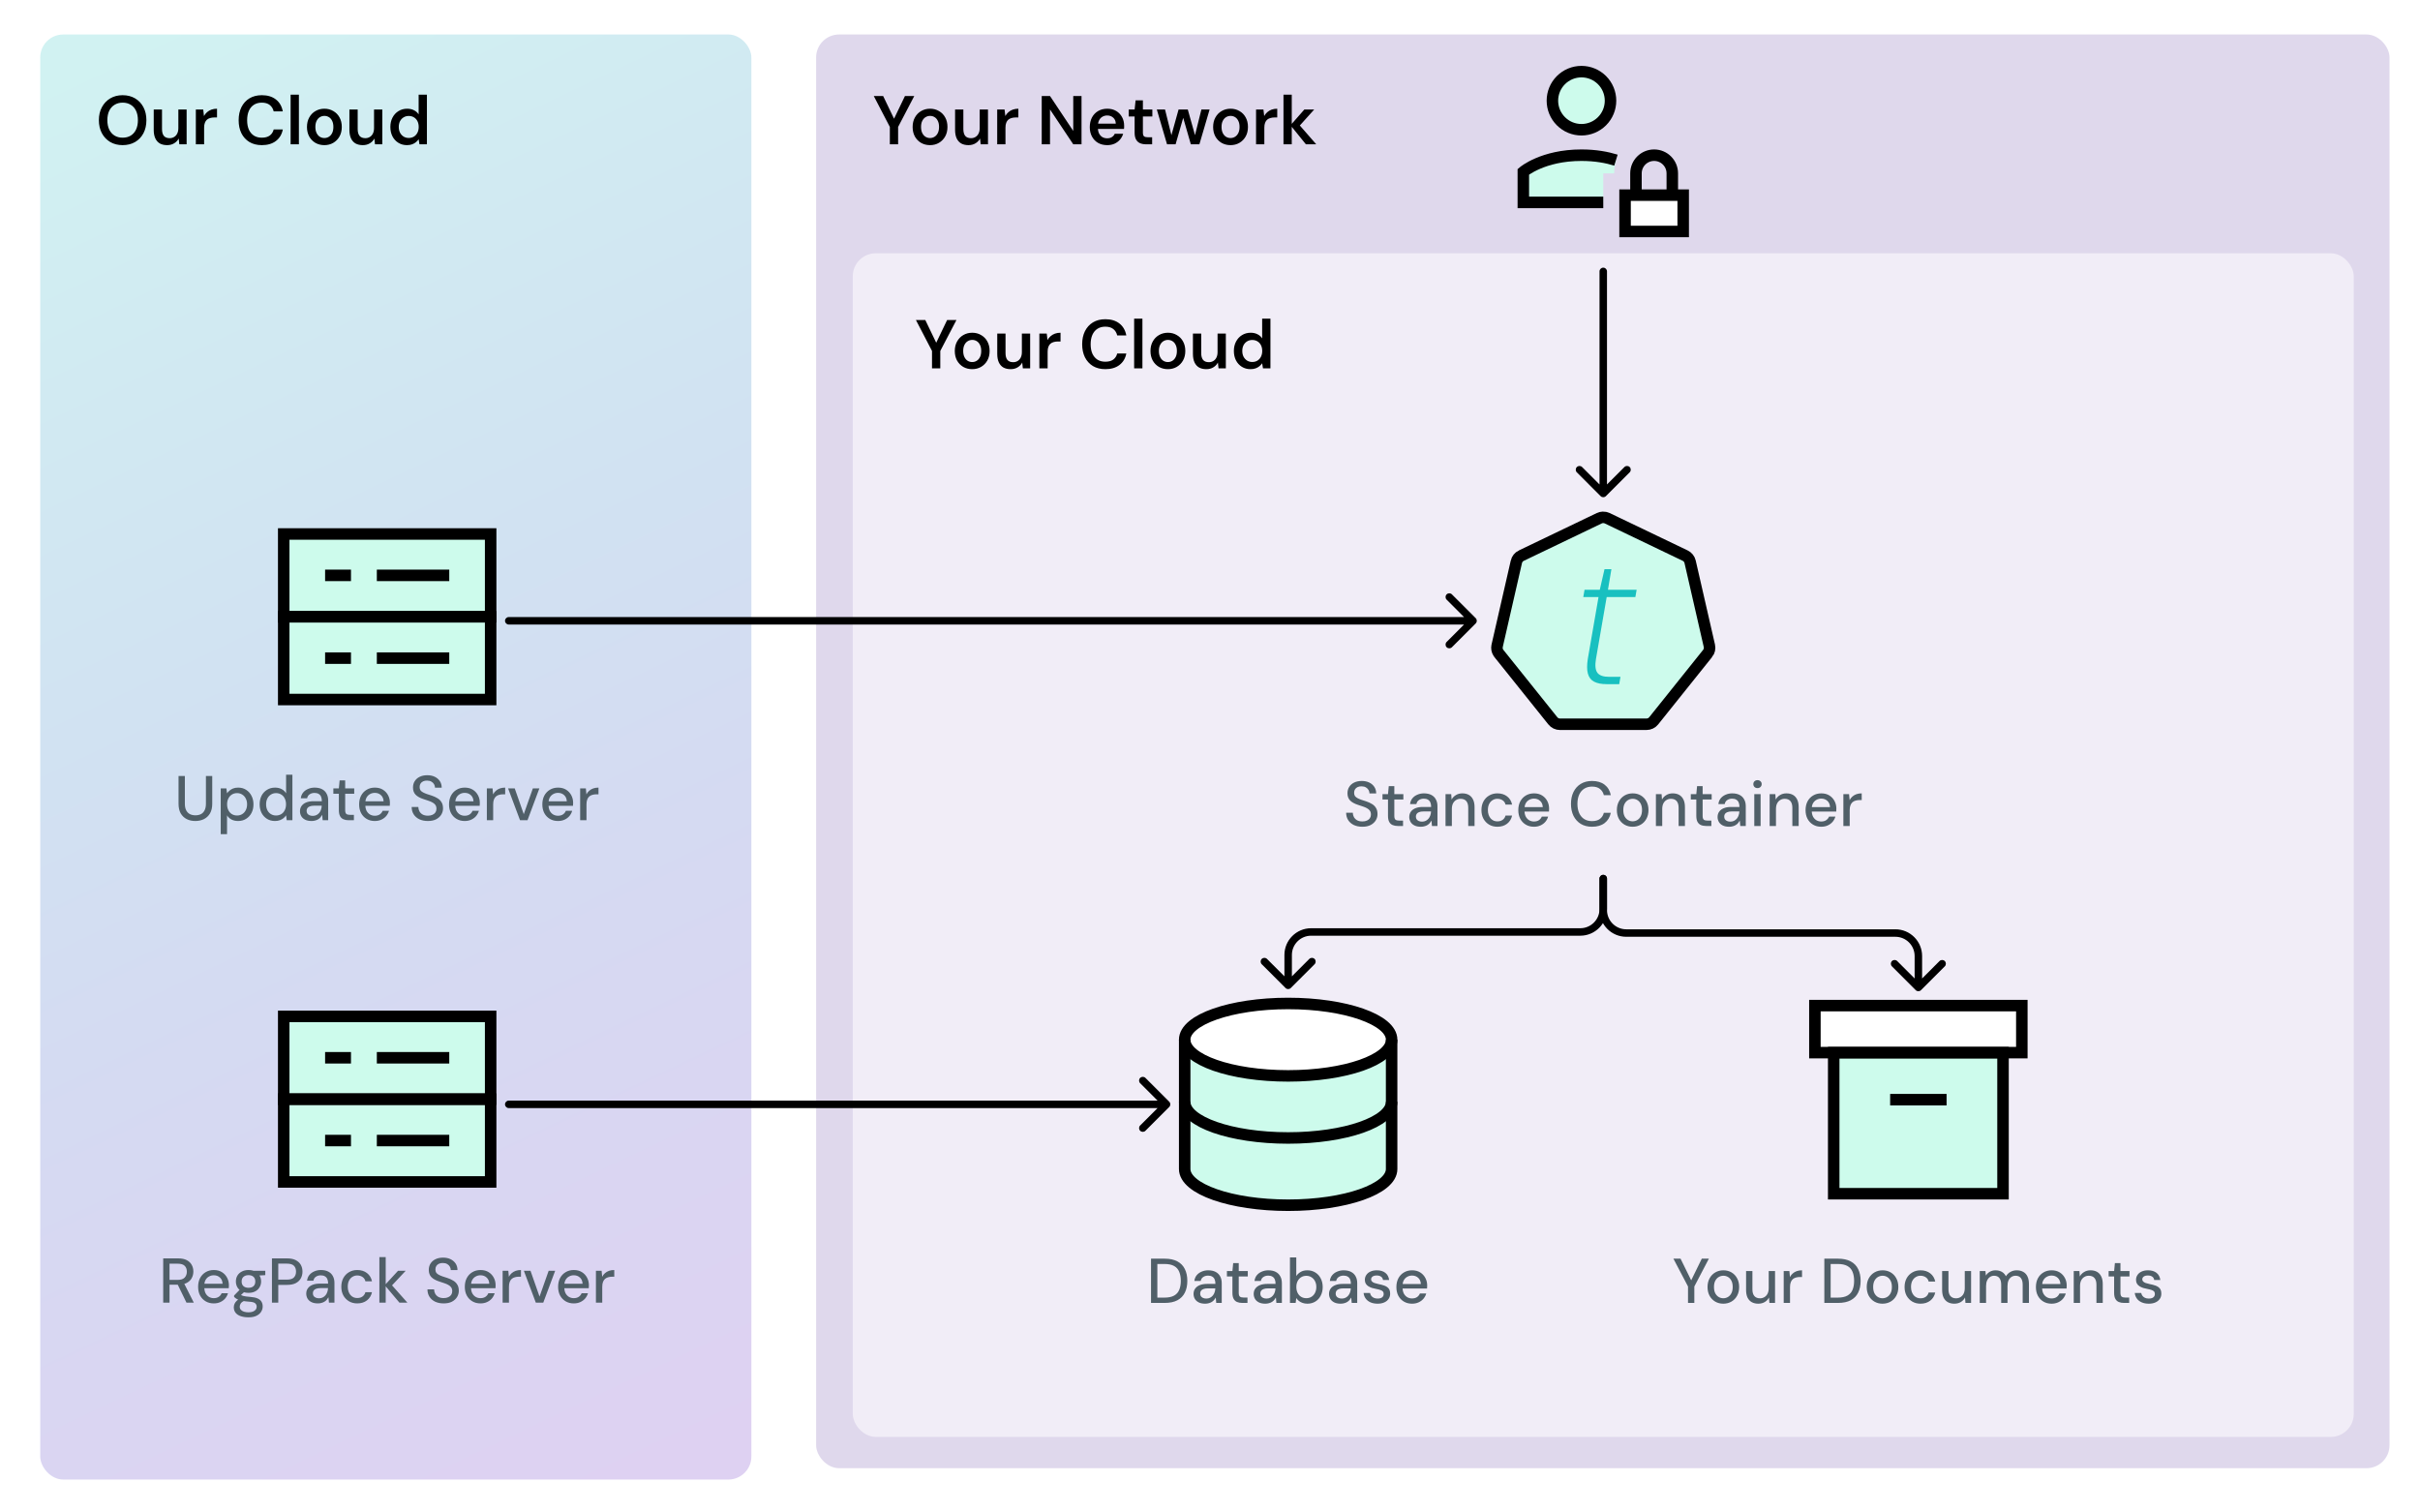 <svg width="421" height="263" viewBox="0 0 421 263" fill="none" xmlns="http://www.w3.org/2000/svg"><rect width="421" height="263" fill="white"/><rect x="7" y="6" width="123.713" height="251.393" rx="4" fill="url(#paint0_linear_2819_30197)" fill-opacity="0.2"/><rect x="141.977" y="6" width="273.722" height="249.419" rx="4" fill="#DFD8EC"/><rect x="148.354" y="44.064" width="261.121" height="205.911" rx="4" fill="#F1EDF7"/><path d="M278.829 90.002L278.83 90.002C279.097 89.989 279.363 90.042 279.604 90.157L279.604 90.157L293.164 96.659C293.164 96.659 293.164 96.659 293.164 96.659C293.38 96.763 293.569 96.913 293.718 97.099C293.867 97.285 293.971 97.502 294.024 97.733L297.374 112.346C297.427 112.577 297.427 112.817 297.374 113.049C297.321 113.28 297.217 113.497 297.068 113.683L297.067 113.683L287.687 125.401C287.687 125.401 287.687 125.401 287.687 125.401C287.538 125.587 287.349 125.737 287.133 125.84C286.917 125.943 286.68 125.997 286.441 125.997L286.44 125.997L271.39 126C271.15 126 270.913 125.946 270.698 125.843C270.482 125.739 270.292 125.589 270.144 125.403L260.762 113.689C260.761 113.689 260.761 113.688 260.76 113.688C260.729 113.648 260.699 113.606 260.671 113.563L260.669 113.56C260.554 113.383 260.475 113.184 260.438 112.976C260.401 112.768 260.407 112.555 260.454 112.35L260.454 112.349L263.799 97.737C263.799 97.736 263.799 97.736 263.799 97.736C263.852 97.505 263.957 97.289 264.105 97.103C264.254 96.917 264.444 96.766 264.659 96.663L264.66 96.663L278.218 90.157C278.409 90.066 278.617 90.013 278.829 90.002Z" fill="#CDFBEC" stroke="black" stroke-width="2"/><path d="M279.51 119.021C278.605 119.021 277.878 118.879 277.331 118.597C276.784 118.315 276.421 117.848 276.242 117.196C276.063 116.545 276.058 115.687 276.226 114.623L278.089 103.874H275.437L275.658 102.603H278.31L279.131 99.02H280.331L279.731 102.603H284.72L284.499 103.874H279.51L277.647 114.623C277.457 115.774 277.542 116.583 277.9 117.05C278.257 117.517 278.942 117.75 279.952 117.75H281.91L281.689 119.021H279.51Z" fill="#18C0C0"/><path d="M21.328 25.249C20.52 25.249 19.804 25.069 19.18 24.709C18.564 24.341 18.08 23.833 17.728 23.185C17.376 22.529 17.2 21.769 17.2 20.905C17.2 20.049 17.376 19.297 17.728 18.649C18.08 17.993 18.564 17.481 19.18 17.113C19.804 16.745 20.52 16.561 21.328 16.561C22.152 16.561 22.876 16.745 23.5 17.113C24.124 17.481 24.608 17.993 24.952 18.649C25.296 19.297 25.468 20.049 25.468 20.905C25.468 21.769 25.296 22.529 24.952 23.185C24.608 23.833 24.124 24.341 23.5 24.709C22.876 25.069 22.152 25.249 21.328 25.249ZM21.34 23.953C21.876 23.953 22.344 23.833 22.744 23.593C23.144 23.345 23.452 22.993 23.668 22.537C23.884 22.081 23.992 21.537 23.992 20.905C23.992 20.273 23.884 19.729 23.668 19.273C23.452 18.817 23.144 18.469 22.744 18.229C22.344 17.981 21.876 17.857 21.34 17.857C20.804 17.857 20.336 17.981 19.936 18.229C19.536 18.469 19.224 18.817 19 19.273C18.784 19.729 18.676 20.273 18.676 20.905C18.676 21.537 18.784 22.081 19 22.537C19.224 22.993 19.536 23.345 19.936 23.593C20.336 23.833 20.804 23.953 21.34 23.953ZM29.071 25.249C28.583 25.249 28.163 25.153 27.811 24.961C27.467 24.761 27.203 24.465 27.019 24.073C26.835 23.673 26.743 23.181 26.743 22.597V19.057H28.183V22.453C28.183 22.973 28.291 23.369 28.507 23.641C28.731 23.905 29.067 24.037 29.515 24.037C29.803 24.037 30.059 23.969 30.283 23.833C30.515 23.697 30.695 23.501 30.823 23.245C30.959 22.981 31.027 22.661 31.027 22.285V19.057H32.467V25.105H31.195L31.087 24.097C30.903 24.449 30.635 24.729 30.283 24.937C29.939 25.145 29.535 25.249 29.071 25.249ZM34.07 25.105V19.057H35.354L35.486 20.185C35.63 19.921 35.81 19.697 36.026 19.513C36.242 19.321 36.494 19.173 36.782 19.069C37.078 18.965 37.402 18.913 37.754 18.913V20.437H37.25C37.01 20.437 36.782 20.469 36.566 20.533C36.35 20.589 36.162 20.685 36.002 20.821C35.85 20.949 35.73 21.129 35.642 21.361C35.554 21.585 35.51 21.869 35.51 22.213V25.105H34.07ZM45.549 25.249C44.717 25.249 43.997 25.069 43.389 24.709C42.789 24.341 42.325 23.833 41.997 23.185C41.677 22.529 41.517 21.773 41.517 20.917C41.517 20.053 41.677 19.297 41.997 18.649C42.325 17.993 42.789 17.481 43.389 17.113C43.997 16.745 44.717 16.561 45.549 16.561C46.549 16.561 47.365 16.809 47.997 17.305C48.629 17.793 49.029 18.485 49.197 19.381H47.613C47.501 18.909 47.273 18.537 46.929 18.265C46.585 17.993 46.121 17.857 45.537 17.857C45.009 17.857 44.553 17.981 44.169 18.229C43.793 18.469 43.501 18.821 43.293 19.285C43.093 19.741 42.993 20.285 42.993 20.917C42.993 21.549 43.093 22.093 43.293 22.549C43.501 22.997 43.793 23.345 44.169 23.593C44.553 23.833 45.009 23.953 45.537 23.953C46.121 23.953 46.585 23.829 46.929 23.581C47.273 23.325 47.501 22.973 47.613 22.525H49.197C49.037 23.373 48.637 24.041 47.997 24.529C47.365 25.009 46.549 25.249 45.549 25.249ZM50.558 25.105V16.465H51.998V25.105H50.558ZM56.425 25.249C55.849 25.249 55.329 25.117 54.865 24.853C54.409 24.581 54.049 24.209 53.785 23.737C53.529 23.257 53.401 22.709 53.401 22.093C53.401 21.461 53.533 20.909 53.797 20.437C54.061 19.957 54.421 19.585 54.877 19.321C55.341 19.049 55.861 18.913 56.437 18.913C57.013 18.913 57.529 19.049 57.985 19.321C58.449 19.585 58.809 19.953 59.065 20.425C59.329 20.897 59.461 21.449 59.461 22.081C59.461 22.713 59.329 23.265 59.065 23.737C58.801 24.209 58.437 24.581 57.973 24.853C57.517 25.117 57.001 25.249 56.425 25.249ZM56.425 24.013C56.713 24.013 56.973 23.941 57.205 23.797C57.445 23.653 57.637 23.437 57.781 23.149C57.925 22.861 57.997 22.505 57.997 22.081C57.997 21.657 57.925 21.305 57.781 21.025C57.645 20.737 57.457 20.521 57.217 20.377C56.985 20.233 56.725 20.161 56.437 20.161C56.157 20.161 55.897 20.233 55.657 20.377C55.417 20.521 55.225 20.737 55.081 21.025C54.937 21.305 54.865 21.657 54.865 22.081C54.865 22.505 54.937 22.861 55.081 23.149C55.225 23.437 55.413 23.653 55.645 23.797C55.885 23.941 56.145 24.013 56.425 24.013ZM63.114 25.249C62.626 25.249 62.206 25.153 61.854 24.961C61.51 24.761 61.246 24.465 61.062 24.073C60.878 23.673 60.786 23.181 60.786 22.597V19.057H62.226V22.453C62.226 22.973 62.334 23.369 62.55 23.641C62.774 23.905 63.11 24.037 63.558 24.037C63.846 24.037 64.102 23.969 64.326 23.833C64.558 23.697 64.738 23.501 64.866 23.245C65.002 22.981 65.07 22.661 65.07 22.285V19.057H66.51V25.105H65.238L65.13 24.097C64.946 24.449 64.678 24.729 64.326 24.937C63.982 25.145 63.578 25.249 63.114 25.249ZM70.801 25.249C70.241 25.249 69.741 25.113 69.301 24.841C68.861 24.569 68.517 24.193 68.269 23.713C68.029 23.233 67.909 22.689 67.909 22.081C67.909 21.473 68.033 20.933 68.281 20.461C68.529 19.981 68.873 19.605 69.313 19.333C69.761 19.053 70.265 18.913 70.825 18.913C71.281 18.913 71.677 19.001 72.013 19.177C72.357 19.345 72.629 19.585 72.829 19.897V16.465H74.269V25.105H72.973L72.829 24.229C72.701 24.405 72.545 24.573 72.361 24.733C72.177 24.885 71.957 25.009 71.701 25.105C71.445 25.201 71.145 25.249 70.801 25.249ZM71.101 24.001C71.445 24.001 71.749 23.921 72.013 23.761C72.277 23.593 72.481 23.365 72.625 23.077C72.769 22.789 72.841 22.457 72.841 22.081C72.841 21.705 72.769 21.373 72.625 21.085C72.481 20.797 72.277 20.573 72.013 20.413C71.749 20.253 71.445 20.173 71.101 20.173C70.773 20.173 70.477 20.253 70.213 20.413C69.949 20.573 69.741 20.797 69.589 21.085C69.445 21.373 69.373 21.705 69.373 22.081C69.373 22.457 69.445 22.789 69.589 23.077C69.741 23.365 69.949 23.593 70.213 23.761C70.477 23.921 70.773 24.001 71.101 24.001Z" fill="black"/><path d="M85.357 92.896V107.296H49.357V92.896H85.357Z" fill="#CDFBEC"/><path d="M49.357 107.296V121.696H85.357V107.296H49.357Z" fill="#CDFBEC"/><path d="M85.357 92.896V107.296H49.357V92.896H85.357Z" stroke="black" stroke-width="2"/><path d="M49.357 107.296V121.696H85.357V107.296H49.357Z" stroke="black" stroke-width="2"/><path d="M56.557 100.096H61.058" stroke="black" stroke-width="2"/><path d="M56.557 114.496H61.058" stroke="black" stroke-width="2"/><path d="M65.557 100.096H78.157" stroke="black" stroke-width="2"/><path d="M65.557 114.496H78.156" stroke="black" stroke-width="2"/><path d="M33.975 142.828C33.432 142.828 32.941 142.722 32.501 142.509C32.061 142.289 31.709 141.959 31.445 141.519C31.188 141.072 31.06 140.503 31.06 139.814V134.996H32.16V139.825C32.16 140.287 32.237 140.668 32.391 140.969C32.545 141.262 32.758 141.482 33.029 141.629C33.308 141.768 33.63 141.838 33.997 141.838C34.371 141.838 34.694 141.768 34.965 141.629C35.236 141.482 35.445 141.262 35.592 140.969C35.746 140.668 35.823 140.287 35.823 139.825V134.996H36.923V139.814C36.923 140.503 36.791 141.072 36.527 141.519C36.263 141.959 35.907 142.289 35.46 142.509C35.013 142.722 34.518 142.828 33.975 142.828ZM38.397 145.116V137.152H39.387L39.497 138.01C39.615 137.841 39.761 137.684 39.937 137.537C40.113 137.383 40.322 137.258 40.564 137.163C40.814 137.068 41.103 137.02 41.433 137.02C41.961 137.02 42.423 137.148 42.819 137.405C43.223 137.662 43.534 138.01 43.754 138.45C43.982 138.883 44.095 139.378 44.095 139.935C44.095 140.492 43.982 140.991 43.754 141.431C43.527 141.864 43.212 142.205 42.808 142.454C42.412 142.703 41.95 142.828 41.422 142.828C40.99 142.828 40.608 142.744 40.278 142.575C39.948 142.399 39.688 142.157 39.497 141.849V145.116H38.397ZM41.246 141.871C41.584 141.871 41.881 141.79 42.137 141.629C42.401 141.468 42.607 141.24 42.753 140.947C42.907 140.654 42.984 140.313 42.984 139.924C42.984 139.535 42.907 139.198 42.753 138.912C42.607 138.619 42.401 138.391 42.137 138.23C41.881 138.061 41.584 137.977 41.246 137.977C40.902 137.977 40.597 138.061 40.333 138.23C40.077 138.391 39.875 138.619 39.728 138.912C39.582 139.198 39.508 139.535 39.508 139.924C39.508 140.313 39.582 140.654 39.728 140.947C39.875 141.24 40.077 141.468 40.333 141.629C40.597 141.79 40.902 141.871 41.246 141.871ZM47.844 142.828C47.316 142.828 46.85 142.703 46.447 142.454C46.044 142.197 45.728 141.853 45.501 141.42C45.281 140.98 45.171 140.481 45.171 139.924C45.171 139.359 45.281 138.861 45.501 138.428C45.728 137.995 46.044 137.654 46.447 137.405C46.858 137.148 47.327 137.02 47.855 137.02C48.288 137.02 48.669 137.108 48.999 137.284C49.329 137.453 49.586 137.695 49.769 138.01V134.776H50.869V142.696H49.879L49.769 141.838C49.659 142.007 49.516 142.168 49.34 142.322C49.164 142.469 48.951 142.59 48.702 142.685C48.453 142.78 48.166 142.828 47.844 142.828ZM48.02 141.871C48.364 141.871 48.669 141.79 48.933 141.629C49.197 141.468 49.398 141.24 49.538 140.947C49.684 140.654 49.758 140.313 49.758 139.924C49.758 139.535 49.684 139.198 49.538 138.912C49.398 138.619 49.197 138.391 48.933 138.23C48.669 138.061 48.364 137.977 48.02 137.977C47.69 137.977 47.393 138.061 47.129 138.23C46.865 138.391 46.66 138.619 46.513 138.912C46.366 139.198 46.293 139.535 46.293 139.924C46.293 140.313 46.366 140.654 46.513 140.947C46.66 141.24 46.865 141.468 47.129 141.629C47.393 141.79 47.69 141.871 48.02 141.871ZM54.21 142.828C53.755 142.828 53.378 142.751 53.077 142.597C52.776 142.443 52.553 142.238 52.406 141.981C52.259 141.717 52.186 141.435 52.186 141.134C52.186 140.767 52.281 140.456 52.472 140.199C52.663 139.935 52.934 139.733 53.286 139.594C53.638 139.455 54.06 139.385 54.551 139.385H55.992C55.992 139.062 55.944 138.795 55.849 138.582C55.754 138.369 55.611 138.212 55.42 138.109C55.237 137.999 55.002 137.944 54.716 137.944C54.386 137.944 54.104 138.025 53.869 138.186C53.634 138.34 53.488 138.571 53.429 138.879H52.329C52.373 138.49 52.505 138.16 52.725 137.889C52.952 137.61 53.242 137.398 53.594 137.251C53.946 137.097 54.32 137.02 54.716 137.02C55.237 137.02 55.673 137.112 56.025 137.295C56.377 137.478 56.641 137.739 56.817 138.076C57 138.406 57.092 138.802 57.092 139.264V142.696H56.135L56.047 141.761C55.966 141.908 55.871 142.047 55.761 142.179C55.651 142.311 55.519 142.425 55.365 142.52C55.218 142.615 55.046 142.689 54.848 142.74C54.657 142.799 54.445 142.828 54.21 142.828ZM54.419 141.937C54.654 141.937 54.866 141.889 55.057 141.794C55.248 141.699 55.409 141.57 55.541 141.409C55.68 141.24 55.783 141.053 55.849 140.848C55.922 140.635 55.963 140.419 55.97 140.199V140.166H54.661C54.346 140.166 54.089 140.206 53.891 140.287C53.7 140.36 53.561 140.463 53.473 140.595C53.385 140.727 53.341 140.881 53.341 141.057C53.341 141.24 53.381 141.398 53.462 141.53C53.55 141.655 53.675 141.754 53.836 141.827C53.997 141.9 54.192 141.937 54.419 141.937ZM60.666 142.696C60.314 142.696 60.01 142.641 59.753 142.531C59.496 142.421 59.298 142.238 59.159 141.981C59.02 141.724 58.95 141.376 58.95 140.936V138.087H57.993V137.152H58.95L59.082 135.766H60.05V137.152H61.623V138.087H60.05V140.947C60.05 141.262 60.116 141.479 60.248 141.596C60.38 141.706 60.607 141.761 60.93 141.761H61.568V142.696H60.666ZM65.194 142.828C64.665 142.828 64.196 142.707 63.785 142.465C63.375 142.223 63.052 141.886 62.818 141.453C62.59 141.02 62.477 140.518 62.477 139.946C62.477 139.359 62.59 138.85 62.818 138.417C63.052 137.977 63.375 137.636 63.785 137.394C64.196 137.145 64.673 137.02 65.216 137.02C65.758 137.02 66.224 137.141 66.612 137.383C67.001 137.625 67.302 137.948 67.514 138.351C67.727 138.747 67.834 139.187 67.834 139.671C67.834 139.744 67.83 139.825 67.823 139.913C67.823 139.994 67.819 140.085 67.811 140.188H63.279V139.407H66.734C66.712 138.945 66.558 138.586 66.272 138.329C65.986 138.065 65.63 137.933 65.204 137.933C64.904 137.933 64.629 138.003 64.379 138.142C64.13 138.274 63.928 138.472 63.775 138.736C63.628 138.993 63.554 139.319 63.554 139.715V140.023C63.554 140.434 63.628 140.782 63.775 141.068C63.928 141.347 64.13 141.559 64.379 141.706C64.629 141.845 64.9 141.915 65.194 141.915C65.546 141.915 65.835 141.838 66.062 141.684C66.29 141.53 66.459 141.321 66.569 141.057H67.668C67.573 141.394 67.412 141.699 67.184 141.97C66.957 142.234 66.675 142.443 66.338 142.597C66.007 142.751 65.626 142.828 65.194 142.828ZM74.444 142.828C73.879 142.828 73.384 142.729 72.959 142.531C72.534 142.326 72.204 142.04 71.969 141.673C71.734 141.306 71.617 140.877 71.617 140.386H72.772C72.779 140.665 72.845 140.921 72.97 141.156C73.102 141.383 73.289 141.567 73.531 141.706C73.78 141.838 74.085 141.904 74.444 141.904C74.752 141.904 75.016 141.853 75.236 141.75C75.463 141.647 75.636 141.508 75.753 141.332C75.87 141.149 75.929 140.94 75.929 140.705C75.929 140.434 75.867 140.21 75.742 140.034C75.617 139.858 75.449 139.715 75.236 139.605C75.031 139.488 74.789 139.385 74.51 139.297C74.239 139.209 73.953 139.114 73.652 139.011C73.043 138.813 72.589 138.556 72.288 138.241C71.995 137.926 71.848 137.515 71.848 137.009C71.848 136.576 71.951 136.202 72.156 135.887C72.361 135.564 72.647 135.315 73.014 135.139C73.388 134.956 73.828 134.864 74.334 134.864C74.833 134.864 75.269 134.956 75.643 135.139C76.017 135.322 76.31 135.575 76.523 135.898C76.736 136.221 76.842 136.598 76.842 137.031H75.676C75.676 136.833 75.625 136.639 75.522 136.448C75.419 136.257 75.265 136.103 75.06 135.986C74.855 135.861 74.602 135.799 74.301 135.799C74.052 135.792 73.828 135.832 73.63 135.92C73.432 136.008 73.278 136.136 73.168 136.305C73.058 136.474 73.003 136.675 73.003 136.91C73.003 137.145 73.051 137.335 73.146 137.482C73.249 137.621 73.395 137.742 73.586 137.845C73.777 137.948 73.997 138.043 74.246 138.131C74.503 138.212 74.785 138.303 75.093 138.406C75.474 138.531 75.812 138.685 76.105 138.868C76.406 139.044 76.64 139.275 76.809 139.561C76.985 139.84 77.073 140.199 77.073 140.639C77.073 141.02 76.974 141.376 76.776 141.706C76.578 142.036 76.285 142.307 75.896 142.52C75.507 142.725 75.023 142.828 74.444 142.828ZM80.834 142.828C80.306 142.828 79.837 142.707 79.426 142.465C79.016 142.223 78.693 141.886 78.458 141.453C78.231 141.02 78.117 140.518 78.117 139.946C78.117 139.359 78.231 138.85 78.458 138.417C78.693 137.977 79.016 137.636 79.426 137.394C79.837 137.145 80.314 137.02 80.856 137.02C81.399 137.02 81.865 137.141 82.253 137.383C82.642 137.625 82.942 137.948 83.155 138.351C83.368 138.747 83.474 139.187 83.474 139.671C83.474 139.744 83.471 139.825 83.463 139.913C83.463 139.994 83.46 140.085 83.452 140.188H78.92V139.407H82.374C82.352 138.945 82.198 138.586 81.912 138.329C81.626 138.065 81.27 137.933 80.845 137.933C80.544 137.933 80.269 138.003 80.02 138.142C79.771 138.274 79.569 138.472 79.415 138.736C79.269 138.993 79.195 139.319 79.195 139.715V140.023C79.195 140.434 79.269 140.782 79.415 141.068C79.569 141.347 79.771 141.559 80.02 141.706C80.269 141.845 80.541 141.915 80.834 141.915C81.186 141.915 81.476 141.838 81.703 141.684C81.93 141.53 82.099 141.321 82.209 141.057H83.309C83.214 141.394 83.052 141.699 82.825 141.97C82.598 142.234 82.316 142.443 81.978 142.597C81.648 142.751 81.267 142.828 80.834 142.828ZM84.696 142.696V137.152H85.686L85.785 138.197C85.91 137.948 86.071 137.739 86.269 137.57C86.467 137.394 86.698 137.258 86.962 137.163C87.234 137.068 87.542 137.02 87.886 137.02V138.186H87.49C87.263 138.186 87.047 138.215 86.841 138.274C86.636 138.325 86.453 138.417 86.291 138.549C86.137 138.681 86.016 138.861 85.928 139.088C85.84 139.315 85.796 139.598 85.796 139.935V142.696H84.696ZM90.469 142.696L88.39 137.152H89.545L91.118 141.64L92.702 137.152H93.835L91.767 142.696H90.469ZM97.066 142.828C96.538 142.828 96.068 142.707 95.658 142.465C95.247 142.223 94.924 141.886 94.69 141.453C94.462 141.02 94.349 140.518 94.349 139.946C94.349 139.359 94.462 138.85 94.69 138.417C94.924 137.977 95.247 137.636 95.658 137.394C96.068 137.145 96.545 137.02 97.088 137.02C97.63 137.02 98.096 137.141 98.485 137.383C98.873 137.625 99.174 137.948 99.387 138.351C99.599 138.747 99.706 139.187 99.706 139.671C99.706 139.744 99.702 139.825 99.695 139.913C99.695 139.994 99.691 140.085 99.684 140.188H95.152V139.407H98.606C98.584 138.945 98.43 138.586 98.144 138.329C97.858 138.065 97.502 137.933 97.077 137.933C96.776 137.933 96.501 138.003 96.252 138.142C96.002 138.274 95.801 138.472 95.647 138.736C95.5 138.993 95.427 139.319 95.427 139.715V140.023C95.427 140.434 95.5 140.782 95.647 141.068C95.801 141.347 96.002 141.559 96.252 141.706C96.501 141.845 96.772 141.915 97.066 141.915C97.418 141.915 97.707 141.838 97.935 141.684C98.162 141.53 98.331 141.321 98.441 141.057H99.541C99.445 141.394 99.284 141.699 99.057 141.97C98.829 142.234 98.547 142.443 98.21 142.597C97.88 142.751 97.498 142.828 97.066 142.828ZM100.928 142.696V137.152H101.918L102.017 138.197C102.141 137.948 102.303 137.739 102.501 137.57C102.699 137.394 102.93 137.258 103.194 137.163C103.465 137.068 103.773 137.02 104.118 137.02V138.186H103.722C103.494 138.186 103.278 138.215 103.073 138.274C102.867 138.325 102.684 138.417 102.523 138.549C102.369 138.681 102.248 138.861 102.16 139.088C102.072 139.315 102.028 139.598 102.028 139.935V142.696H100.928Z" fill="#505F68"/><path d="M224.097 209.671C234.038 209.671 242.097 206.85 242.097 203.371V180.871H206.097V203.371C206.097 206.85 214.156 209.671 224.097 209.671Z" fill="#CDFBEC"/><path d="M242.097 180.871C242.097 184.35 234.038 187.171 224.097 187.171C214.156 187.171 206.097 184.35 206.097 180.871C206.097 177.391 214.156 174.571 224.097 174.571C234.038 174.571 242.097 177.391 242.097 180.871Z" fill="white"/><path d="M242.097 180.871C242.097 184.35 234.038 187.171 224.097 187.171C214.156 187.171 206.097 184.35 206.097 180.871C206.097 177.391 214.156 174.571 224.097 174.571C234.038 174.571 242.097 177.391 242.097 180.871Z" stroke="black" stroke-width="2"/><path d="M242.097 191.671C242.097 195.15 234.038 197.971 224.097 197.971C214.156 197.971 206.097 195.15 206.097 191.671" stroke="black" stroke-width="2"/><path d="M242.097 180.871V203.371C242.097 206.85 234.038 209.671 224.097 209.671C214.156 209.671 206.097 206.85 206.097 203.371V180.871" stroke="black" stroke-width="2"/><path d="M200.241 226.669V218.969H202.606C203.501 218.969 204.242 219.126 204.828 219.442C205.415 219.757 205.848 220.204 206.126 220.784C206.412 221.356 206.555 222.038 206.555 222.83C206.555 223.622 206.412 224.304 206.126 224.876C205.848 225.448 205.415 225.891 204.828 226.207C204.249 226.515 203.508 226.669 202.606 226.669H200.241ZM201.341 225.745H202.562C203.274 225.745 203.838 225.627 204.256 225.393C204.674 225.158 204.971 224.824 205.147 224.392C205.331 223.952 205.422 223.431 205.422 222.83C205.422 222.221 205.331 221.697 205.147 221.257C204.971 220.817 204.674 220.479 204.256 220.245C203.838 220.01 203.274 219.893 202.562 219.893H201.341V225.745ZM209.661 226.801C209.207 226.801 208.829 226.724 208.528 226.57C208.228 226.416 208.004 226.21 207.857 225.954C207.711 225.69 207.637 225.407 207.637 225.107C207.637 224.74 207.733 224.428 207.923 224.172C208.114 223.908 208.385 223.706 208.737 223.567C209.089 223.427 209.511 223.358 210.002 223.358H211.443C211.443 223.035 211.396 222.767 211.3 222.555C211.205 222.342 211.062 222.184 210.871 222.082C210.688 221.972 210.453 221.917 210.167 221.917C209.837 221.917 209.555 221.997 209.32 222.159C209.086 222.313 208.939 222.544 208.88 222.852H207.78C207.824 222.463 207.956 222.133 208.176 221.862C208.404 221.583 208.693 221.37 209.045 221.224C209.397 221.07 209.771 220.993 210.167 220.993C210.688 220.993 211.124 221.084 211.476 221.268C211.828 221.451 212.092 221.711 212.268 222.049C212.452 222.379 212.543 222.775 212.543 223.237V226.669H211.586L211.498 225.734C211.418 225.88 211.322 226.02 211.212 226.152C211.102 226.284 210.97 226.397 210.816 226.493C210.67 226.588 210.497 226.661 210.299 226.713C210.109 226.771 209.896 226.801 209.661 226.801ZM209.87 225.91C210.105 225.91 210.318 225.862 210.508 225.767C210.699 225.671 210.86 225.543 210.992 225.382C211.132 225.213 211.234 225.026 211.3 224.821C211.374 224.608 211.414 224.392 211.421 224.172V224.139H210.112C209.797 224.139 209.54 224.179 209.342 224.26C209.152 224.333 209.012 224.436 208.924 224.568C208.836 224.7 208.792 224.854 208.792 225.03C208.792 225.213 208.833 225.371 208.913 225.503C209.001 225.627 209.126 225.726 209.287 225.8C209.449 225.873 209.643 225.91 209.87 225.91ZM216.117 226.669C215.765 226.669 215.461 226.614 215.204 226.504C214.947 226.394 214.749 226.21 214.61 225.954C214.471 225.697 214.401 225.349 214.401 224.909V222.06H213.444V221.125H214.401L214.533 219.739H215.501V221.125H217.074V222.06H215.501V224.92C215.501 225.235 215.567 225.451 215.699 225.569C215.831 225.679 216.058 225.734 216.381 225.734H217.019V226.669H216.117ZM220.124 226.801C219.669 226.801 219.292 226.724 218.991 226.57C218.69 226.416 218.467 226.21 218.32 225.954C218.173 225.69 218.1 225.407 218.1 225.107C218.1 224.74 218.195 224.428 218.386 224.172C218.577 223.908 218.848 223.706 219.2 223.567C219.552 223.427 219.974 223.358 220.465 223.358H221.906C221.906 223.035 221.858 222.767 221.763 222.555C221.668 222.342 221.525 222.184 221.334 222.082C221.151 221.972 220.916 221.917 220.63 221.917C220.3 221.917 220.018 221.997 219.783 222.159C219.548 222.313 219.402 222.544 219.343 222.852H218.243C218.287 222.463 218.419 222.133 218.639 221.862C218.866 221.583 219.156 221.37 219.508 221.224C219.86 221.07 220.234 220.993 220.63 220.993C221.151 220.993 221.587 221.084 221.939 221.268C222.291 221.451 222.555 221.711 222.731 222.049C222.914 222.379 223.006 222.775 223.006 223.237V226.669H222.049L221.961 225.734C221.88 225.88 221.785 226.02 221.675 226.152C221.565 226.284 221.433 226.397 221.279 226.493C221.132 226.588 220.96 226.661 220.762 226.713C220.571 226.771 220.359 226.801 220.124 226.801ZM220.333 225.91C220.568 225.91 220.78 225.862 220.971 225.767C221.162 225.671 221.323 225.543 221.455 225.382C221.594 225.213 221.697 225.026 221.763 224.821C221.836 224.608 221.877 224.392 221.884 224.172V224.139H220.575C220.26 224.139 220.003 224.179 219.805 224.26C219.614 224.333 219.475 224.436 219.387 224.568C219.299 224.7 219.255 224.854 219.255 225.03C219.255 225.213 219.295 225.371 219.376 225.503C219.464 225.627 219.589 225.726 219.75 225.8C219.911 225.873 220.106 225.91 220.333 225.91ZM227.435 226.801C227.134 226.801 226.859 226.757 226.61 226.669C226.368 226.588 226.155 226.474 225.972 226.328C225.789 226.181 225.635 226.012 225.51 225.822L225.4 226.669H224.41V218.749H225.51V221.994C225.686 221.715 225.932 221.48 226.247 221.29C226.57 221.092 226.966 220.993 227.435 220.993C227.963 220.993 228.429 221.121 228.832 221.378C229.235 221.627 229.547 221.972 229.767 222.412C229.994 222.844 230.108 223.343 230.108 223.908C230.108 224.458 229.994 224.953 229.767 225.393C229.547 225.833 229.235 226.177 228.832 226.427C228.429 226.676 227.963 226.801 227.435 226.801ZM227.259 225.844C227.596 225.844 227.893 225.763 228.15 225.602C228.414 225.44 228.619 225.213 228.766 224.92C228.92 224.626 228.997 224.285 228.997 223.897C228.997 223.508 228.92 223.171 228.766 222.885C228.619 222.591 228.414 222.364 228.15 222.203C227.893 222.034 227.596 221.95 227.259 221.95C226.914 221.95 226.61 222.034 226.346 222.203C226.089 222.364 225.888 222.591 225.741 222.885C225.594 223.171 225.521 223.508 225.521 223.897C225.521 224.285 225.594 224.626 225.741 224.92C225.888 225.213 226.089 225.44 226.346 225.602C226.61 225.763 226.914 225.844 227.259 225.844ZM233.23 226.801C232.775 226.801 232.397 226.724 232.097 226.57C231.796 226.416 231.572 226.21 231.426 225.954C231.279 225.69 231.206 225.407 231.206 225.107C231.206 224.74 231.301 224.428 231.492 224.172C231.682 223.908 231.954 223.706 232.306 223.567C232.658 223.427 233.079 223.358 233.571 223.358H235.012C235.012 223.035 234.964 222.767 234.869 222.555C234.773 222.342 234.63 222.184 234.44 222.082C234.256 221.972 234.022 221.917 233.736 221.917C233.406 221.917 233.123 221.997 232.889 222.159C232.654 222.313 232.507 222.544 232.449 222.852H231.349C231.393 222.463 231.525 222.133 231.745 221.862C231.972 221.583 232.262 221.37 232.614 221.224C232.966 221.07 233.34 220.993 233.736 220.993C234.256 220.993 234.693 221.084 235.045 221.268C235.397 221.451 235.661 221.711 235.837 222.049C236.02 222.379 236.112 222.775 236.112 223.237V226.669H235.155L235.067 225.734C234.986 225.88 234.891 226.02 234.781 226.152C234.671 226.284 234.539 226.397 234.385 226.493C234.238 226.588 234.066 226.661 233.868 226.713C233.677 226.771 233.464 226.801 233.23 226.801ZM233.439 225.91C233.673 225.91 233.886 225.862 234.077 225.767C234.267 225.671 234.429 225.543 234.561 225.382C234.7 225.213 234.803 225.026 234.869 224.821C234.942 224.608 234.982 224.392 234.99 224.172V224.139H233.681C233.365 224.139 233.109 224.179 232.911 224.26C232.72 224.333 232.581 224.436 232.493 224.568C232.405 224.7 232.361 224.854 232.361 225.03C232.361 225.213 232.401 225.371 232.482 225.503C232.57 225.627 232.694 225.726 232.856 225.8C233.017 225.873 233.211 225.91 233.439 225.91ZM239.661 226.801C239.191 226.801 238.781 226.724 238.429 226.57C238.077 226.416 237.798 226.199 237.593 225.921C237.387 225.642 237.263 225.316 237.219 224.942H238.341C238.377 225.118 238.447 225.279 238.55 225.426C238.66 225.572 238.806 225.69 238.99 225.778C239.18 225.866 239.404 225.91 239.661 225.91C239.903 225.91 240.101 225.877 240.255 225.811C240.416 225.737 240.533 225.642 240.607 225.525C240.68 225.4 240.717 225.268 240.717 225.129C240.717 224.923 240.665 224.769 240.563 224.667C240.467 224.557 240.321 224.472 240.123 224.414C239.932 224.348 239.701 224.289 239.43 224.238C239.173 224.194 238.924 224.135 238.682 224.062C238.447 223.981 238.234 223.882 238.044 223.765C237.86 223.647 237.714 223.501 237.604 223.325C237.494 223.141 237.439 222.918 237.439 222.654C237.439 222.338 237.523 222.056 237.692 221.807C237.86 221.55 238.099 221.352 238.407 221.213C238.722 221.066 239.092 220.993 239.518 220.993C240.134 220.993 240.629 221.139 241.003 221.433C241.377 221.726 241.597 222.14 241.663 222.676H240.596C240.566 222.426 240.456 222.236 240.266 222.104C240.075 221.964 239.822 221.895 239.507 221.895C239.191 221.895 238.949 221.957 238.781 222.082C238.612 222.206 238.528 222.371 238.528 222.577C238.528 222.709 238.575 222.826 238.671 222.929C238.766 223.031 238.905 223.119 239.089 223.193C239.279 223.259 239.51 223.321 239.782 223.38C240.17 223.453 240.519 223.545 240.827 223.655C241.135 223.765 241.38 223.926 241.564 224.139C241.747 224.351 241.839 224.656 241.839 225.052C241.846 225.396 241.758 225.701 241.575 225.965C241.399 226.229 241.146 226.434 240.816 226.581C240.493 226.727 240.108 226.801 239.661 226.801ZM245.642 226.801C245.114 226.801 244.644 226.68 244.234 226.438C243.823 226.196 243.5 225.858 243.266 225.426C243.038 224.993 242.925 224.491 242.925 223.919C242.925 223.332 243.038 222.822 243.266 222.39C243.5 221.95 243.823 221.609 244.234 221.367C244.644 221.117 245.121 220.993 245.664 220.993C246.206 220.993 246.672 221.114 247.061 221.356C247.449 221.598 247.75 221.92 247.963 222.324C248.175 222.72 248.282 223.16 248.282 223.644C248.282 223.717 248.278 223.798 248.271 223.886C248.271 223.966 248.267 224.058 248.26 224.161H243.728V223.38H247.182C247.16 222.918 247.006 222.558 246.72 222.302C246.434 222.038 246.078 221.906 245.653 221.906C245.352 221.906 245.077 221.975 244.828 222.115C244.578 222.247 244.377 222.445 244.223 222.709C244.076 222.965 244.003 223.292 244.003 223.688V223.996C244.003 224.406 244.076 224.755 244.223 225.041C244.377 225.319 244.578 225.532 244.828 225.679C245.077 225.818 245.348 225.888 245.642 225.888C245.994 225.888 246.283 225.811 246.511 225.657C246.738 225.503 246.907 225.294 247.017 225.03H248.117C248.021 225.367 247.86 225.671 247.633 225.943C247.405 226.207 247.123 226.416 246.786 226.57C246.456 226.724 246.074 226.801 245.642 226.801Z" fill="#505F68"/><path d="M293.658 226.669V223.809L291.117 218.969H292.36L294.351 223.017H294.076L296.056 218.969H297.288L294.758 223.809V226.669H293.658ZM299.794 226.801C299.273 226.801 298.804 226.68 298.386 226.438C297.975 226.196 297.649 225.858 297.407 225.426C297.172 224.986 297.055 224.48 297.055 223.908C297.055 223.321 297.176 222.811 297.418 222.379C297.66 221.939 297.99 221.598 298.408 221.356C298.826 221.114 299.295 220.993 299.816 220.993C300.344 220.993 300.813 221.114 301.224 221.356C301.634 221.598 301.957 221.935 302.192 222.368C302.434 222.8 302.555 223.31 302.555 223.897C302.555 224.483 302.434 224.993 302.192 225.426C301.957 225.858 301.631 226.196 301.213 226.438C300.795 226.68 300.322 226.801 299.794 226.801ZM299.794 225.855C300.094 225.855 300.366 225.781 300.608 225.635C300.857 225.488 301.055 225.272 301.202 224.986C301.356 224.692 301.433 224.329 301.433 223.897C301.433 223.464 301.359 223.105 301.213 222.819C301.066 222.525 300.868 222.305 300.619 222.159C300.377 222.012 300.109 221.939 299.816 221.939C299.522 221.939 299.251 222.012 299.002 222.159C298.752 222.305 298.551 222.525 298.397 222.819C298.25 223.105 298.177 223.464 298.177 223.897C298.177 224.329 298.25 224.692 298.397 224.986C298.551 225.272 298.749 225.488 298.991 225.635C299.24 225.781 299.508 225.855 299.794 225.855ZM305.884 226.801C305.451 226.801 305.073 226.713 304.751 226.537C304.435 226.361 304.19 226.097 304.014 225.745C303.845 225.393 303.761 224.949 303.761 224.414V221.125H304.861V224.293C304.861 224.813 304.974 225.206 305.202 225.47C305.429 225.734 305.755 225.866 306.181 225.866C306.467 225.866 306.723 225.796 306.951 225.657C307.185 225.517 307.369 225.316 307.501 225.052C307.633 224.788 307.699 224.465 307.699 224.084V221.125H308.799V226.669H307.82L307.743 225.723C307.574 226.06 307.328 226.324 307.006 226.515C306.683 226.705 306.309 226.801 305.884 226.801ZM310.305 226.669V221.125H311.295L311.394 222.17C311.518 221.92 311.68 221.711 311.878 221.543C312.076 221.367 312.307 221.231 312.571 221.136C312.842 221.04 313.15 220.993 313.495 220.993V222.159H313.099C312.871 222.159 312.655 222.188 312.45 222.247C312.244 222.298 312.061 222.39 311.9 222.522C311.746 222.654 311.625 222.833 311.537 223.061C311.449 223.288 311.405 223.57 311.405 223.908V226.669H310.305ZM317.374 226.669V218.969H319.739C320.634 218.969 321.375 219.126 321.961 219.442C322.548 219.757 322.981 220.204 323.259 220.784C323.545 221.356 323.688 222.038 323.688 222.83C323.688 223.622 323.545 224.304 323.259 224.876C322.981 225.448 322.548 225.891 321.961 226.207C321.382 226.515 320.641 226.669 319.739 226.669H317.374ZM318.474 225.745H319.695C320.407 225.745 320.971 225.627 321.389 225.393C321.807 225.158 322.104 224.824 322.28 224.392C322.464 223.952 322.555 223.431 322.555 222.83C322.555 222.221 322.464 221.697 322.28 221.257C322.104 220.817 321.807 220.479 321.389 220.245C320.971 220.01 320.407 219.893 319.695 219.893H318.474V225.745ZM327.487 226.801C326.966 226.801 326.497 226.68 326.079 226.438C325.668 226.196 325.342 225.858 325.1 225.426C324.865 224.986 324.748 224.48 324.748 223.908C324.748 223.321 324.869 222.811 325.111 222.379C325.353 221.939 325.683 221.598 326.101 221.356C326.519 221.114 326.988 220.993 327.509 220.993C328.037 220.993 328.506 221.114 328.917 221.356C329.328 221.598 329.65 221.935 329.885 222.368C330.127 222.8 330.248 223.31 330.248 223.897C330.248 224.483 330.127 224.993 329.885 225.426C329.65 225.858 329.324 226.196 328.906 226.438C328.488 226.68 328.015 226.801 327.487 226.801ZM327.487 225.855C327.788 225.855 328.059 225.781 328.301 225.635C328.55 225.488 328.748 225.272 328.895 224.986C329.049 224.692 329.126 224.329 329.126 223.897C329.126 223.464 329.053 223.105 328.906 222.819C328.759 222.525 328.561 222.305 328.312 222.159C328.07 222.012 327.802 221.939 327.509 221.939C327.216 221.939 326.944 222.012 326.695 222.159C326.446 222.305 326.244 222.525 326.09 222.819C325.943 223.105 325.87 223.464 325.87 223.897C325.87 224.329 325.943 224.692 326.09 224.986C326.244 225.272 326.442 225.488 326.684 225.635C326.933 225.781 327.201 225.855 327.487 225.855ZM334.105 226.801C333.57 226.801 333.093 226.68 332.675 226.438C332.257 226.188 331.927 225.847 331.685 225.415C331.45 224.982 331.333 224.48 331.333 223.908C331.333 223.328 331.45 222.822 331.685 222.39C331.927 221.95 332.257 221.609 332.675 221.367C333.093 221.117 333.57 220.993 334.105 220.993C334.78 220.993 335.344 221.169 335.799 221.521C336.254 221.873 336.543 222.349 336.668 222.951H335.524C335.451 222.628 335.282 222.379 335.018 222.203C334.761 222.027 334.453 221.939 334.094 221.939C333.801 221.939 333.529 222.016 333.28 222.17C333.031 222.316 332.829 222.536 332.675 222.83C332.528 223.116 332.455 223.471 332.455 223.897C332.455 224.212 332.499 224.494 332.587 224.744C332.675 224.986 332.792 225.191 332.939 225.36C333.093 225.528 333.269 225.657 333.467 225.745C333.665 225.825 333.874 225.866 334.094 225.866C334.336 225.866 334.552 225.829 334.743 225.756C334.941 225.675 335.106 225.558 335.238 225.404C335.377 225.25 335.473 225.066 335.524 224.854H336.668C336.543 225.44 336.254 225.913 335.799 226.273C335.344 226.625 334.78 226.801 334.105 226.801ZM339.99 226.801C339.557 226.801 339.18 226.713 338.857 226.537C338.542 226.361 338.296 226.097 338.12 225.745C337.951 225.393 337.867 224.949 337.867 224.414V221.125H338.967V224.293C338.967 224.813 339.081 225.206 339.308 225.47C339.535 225.734 339.862 225.866 340.287 225.866C340.573 225.866 340.83 225.796 341.057 225.657C341.292 225.517 341.475 225.316 341.607 225.052C341.739 224.788 341.805 224.465 341.805 224.084V221.125H342.905V226.669H341.926L341.849 225.723C341.68 226.06 341.435 226.324 341.112 226.515C340.789 226.705 340.415 226.801 339.99 226.801ZM344.411 226.669V221.125H345.401L345.478 221.906C345.654 221.62 345.889 221.396 346.182 221.235C346.475 221.073 346.805 220.993 347.172 220.993C347.451 220.993 347.704 221.033 347.931 221.114C348.158 221.187 348.36 221.301 348.536 221.455C348.712 221.609 348.855 221.799 348.965 222.027C349.163 221.704 349.427 221.451 349.757 221.268C350.094 221.084 350.45 220.993 350.824 220.993C351.271 220.993 351.656 221.084 351.979 221.268C352.302 221.444 352.547 221.711 352.716 222.071C352.885 222.423 352.969 222.863 352.969 223.391V226.669H351.88V223.501C351.88 222.987 351.774 222.599 351.561 222.335C351.356 222.071 351.051 221.939 350.648 221.939C350.377 221.939 350.135 222.008 349.922 222.148C349.709 222.287 349.541 222.489 349.416 222.753C349.299 223.017 349.24 223.339 349.24 223.721V226.669H348.14V223.501C348.14 222.987 348.034 222.599 347.821 222.335C347.616 222.071 347.311 221.939 346.908 221.939C346.651 221.939 346.417 222.008 346.204 222.148C345.991 222.287 345.823 222.489 345.698 222.753C345.573 223.017 345.511 223.339 345.511 223.721V226.669H344.411ZM356.899 226.801C356.371 226.801 355.901 226.68 355.491 226.438C355.08 226.196 354.757 225.858 354.523 225.426C354.295 224.993 354.182 224.491 354.182 223.919C354.182 223.332 354.295 222.822 354.523 222.39C354.757 221.95 355.08 221.609 355.491 221.367C355.901 221.117 356.378 220.993 356.921 220.993C357.463 220.993 357.929 221.114 358.318 221.356C358.706 221.598 359.007 221.92 359.22 222.324C359.432 222.72 359.539 223.16 359.539 223.644C359.539 223.717 359.535 223.798 359.528 223.886C359.528 223.966 359.524 224.058 359.517 224.161H354.985V223.38H358.439C358.417 222.918 358.263 222.558 357.977 222.302C357.691 222.038 357.335 221.906 356.91 221.906C356.609 221.906 356.334 221.975 356.085 222.115C355.835 222.247 355.634 222.445 355.48 222.709C355.333 222.965 355.26 223.292 355.26 223.688V223.996C355.26 224.406 355.333 224.755 355.48 225.041C355.634 225.319 355.835 225.532 356.085 225.679C356.334 225.818 356.605 225.888 356.899 225.888C357.251 225.888 357.54 225.811 357.768 225.657C357.995 225.503 358.164 225.294 358.274 225.03H359.374C359.278 225.367 359.117 225.671 358.89 225.943C358.662 226.207 358.38 226.416 358.043 226.57C357.713 226.724 357.331 226.801 356.899 226.801ZM360.761 226.669V221.125H361.751L361.817 222.071C361.993 221.741 362.242 221.48 362.565 221.29C362.887 221.092 363.258 220.993 363.676 220.993C364.116 220.993 364.493 221.081 364.809 221.257C365.124 221.433 365.37 221.7 365.546 222.06C365.722 222.412 365.81 222.855 365.81 223.391V226.669H364.71V223.501C364.71 222.987 364.596 222.599 364.369 222.335C364.141 222.071 363.811 221.939 363.379 221.939C363.093 221.939 362.836 222.008 362.609 222.148C362.381 222.28 362.198 222.478 362.059 222.742C361.927 223.006 361.861 223.328 361.861 223.71V226.669H360.761ZM369.505 226.669C369.153 226.669 368.848 226.614 368.592 226.504C368.335 226.394 368.137 226.21 367.998 225.954C367.858 225.697 367.789 225.349 367.789 224.909V222.06H366.832V221.125H367.789L367.921 219.739H368.889V221.125H370.462V222.06H368.889V224.92C368.889 225.235 368.955 225.451 369.087 225.569C369.219 225.679 369.446 225.734 369.769 225.734H370.407V226.669H369.505ZM373.82 226.801C373.35 226.801 372.94 226.724 372.588 226.57C372.236 226.416 371.957 226.199 371.752 225.921C371.546 225.642 371.422 225.316 371.378 224.942H372.5C372.536 225.118 372.606 225.279 372.709 225.426C372.819 225.572 372.965 225.69 373.149 225.778C373.339 225.866 373.563 225.91 373.82 225.91C374.062 225.91 374.26 225.877 374.414 225.811C374.575 225.737 374.692 225.642 374.766 225.525C374.839 225.4 374.876 225.268 374.876 225.129C374.876 224.923 374.824 224.769 374.722 224.667C374.626 224.557 374.48 224.472 374.282 224.414C374.091 224.348 373.86 224.289 373.589 224.238C373.332 224.194 373.083 224.135 372.841 224.062C372.606 223.981 372.393 223.882 372.203 223.765C372.019 223.647 371.873 223.501 371.763 223.325C371.653 223.141 371.598 222.918 371.598 222.654C371.598 222.338 371.682 222.056 371.851 221.807C372.019 221.55 372.258 221.352 372.566 221.213C372.881 221.066 373.251 220.993 373.677 220.993C374.293 220.993 374.788 221.139 375.162 221.433C375.536 221.726 375.756 222.14 375.822 222.676H374.755C374.725 222.426 374.615 222.236 374.425 222.104C374.234 221.964 373.981 221.895 373.666 221.895C373.35 221.895 373.108 221.957 372.94 222.082C372.771 222.206 372.687 222.371 372.687 222.577C372.687 222.709 372.734 222.826 372.83 222.929C372.925 223.031 373.064 223.119 373.248 223.193C373.438 223.259 373.669 223.321 373.941 223.38C374.329 223.453 374.678 223.545 374.986 223.655C375.294 223.765 375.539 223.926 375.723 224.139C375.906 224.351 375.998 224.656 375.998 225.052C376.005 225.396 375.917 225.701 375.734 225.965C375.558 226.229 375.305 226.434 374.975 226.581C374.652 226.727 374.267 226.801 373.82 226.801Z" fill="#505F68"/><path d="M351.732 174.943V183.125H315.732V174.943H351.732Z" fill="white"/><path d="M348.459 183.125V207.671H319.005V183.125H348.459Z" fill="#CDFBEC"/><path d="M351.732 174.943V183.125H315.732V174.943H351.732Z" stroke="black" stroke-width="2"/><path d="M348.459 183.125V207.671H319.005V183.125H348.459Z" stroke="black" stroke-width="2"/><path d="M338.641 191.307H328.823" stroke="black" stroke-width="2"/><path d="M237.012 143.828C236.447 143.828 235.952 143.729 235.527 143.531C235.102 143.326 234.772 143.04 234.537 142.673C234.302 142.306 234.185 141.877 234.185 141.386H235.34C235.347 141.665 235.413 141.921 235.538 142.156C235.67 142.383 235.857 142.567 236.099 142.706C236.348 142.838 236.653 142.904 237.012 142.904C237.32 142.904 237.584 142.853 237.804 142.75C238.031 142.647 238.204 142.508 238.321 142.332C238.438 142.149 238.497 141.94 238.497 141.705C238.497 141.434 238.435 141.21 238.31 141.034C238.185 140.858 238.017 140.715 237.804 140.605C237.599 140.488 237.357 140.385 237.078 140.297C236.807 140.209 236.521 140.114 236.22 140.011C235.611 139.813 235.157 139.556 234.856 139.241C234.563 138.926 234.416 138.515 234.416 138.009C234.416 137.576 234.519 137.202 234.724 136.887C234.929 136.564 235.215 136.315 235.582 136.139C235.956 135.956 236.396 135.864 236.902 135.864C237.401 135.864 237.837 135.956 238.211 136.139C238.585 136.322 238.878 136.575 239.091 136.898C239.304 137.221 239.41 137.598 239.41 138.031H238.244C238.244 137.833 238.193 137.639 238.09 137.448C237.987 137.257 237.833 137.103 237.628 136.986C237.423 136.861 237.17 136.799 236.869 136.799C236.62 136.792 236.396 136.832 236.198 136.92C236 137.008 235.846 137.136 235.736 137.305C235.626 137.474 235.571 137.675 235.571 137.91C235.571 138.145 235.619 138.335 235.714 138.482C235.817 138.621 235.963 138.742 236.154 138.845C236.345 138.948 236.565 139.043 236.814 139.131C237.071 139.212 237.353 139.303 237.661 139.406C238.042 139.531 238.38 139.685 238.673 139.868C238.974 140.044 239.208 140.275 239.377 140.561C239.553 140.84 239.641 141.199 239.641 141.639C239.641 142.02 239.542 142.376 239.344 142.706C239.146 143.036 238.853 143.307 238.464 143.52C238.075 143.725 237.591 143.828 237.012 143.828ZM243.182 143.696C242.83 143.696 242.526 143.641 242.269 143.531C242.012 143.421 241.814 143.238 241.675 142.981C241.536 142.724 241.466 142.376 241.466 141.936V139.087H240.509V138.152H241.466L241.598 136.766H242.566V138.152H244.139V139.087H242.566V141.947C242.566 142.262 242.632 142.479 242.764 142.596C242.896 142.706 243.123 142.761 243.446 142.761H244.084V143.696H243.182ZM247.189 143.828C246.734 143.828 246.357 143.751 246.056 143.597C245.755 143.443 245.532 143.238 245.385 142.981C245.238 142.717 245.165 142.435 245.165 142.134C245.165 141.767 245.26 141.456 245.451 141.199C245.642 140.935 245.913 140.733 246.265 140.594C246.617 140.455 247.039 140.385 247.53 140.385H248.971C248.971 140.062 248.923 139.795 248.828 139.582C248.733 139.369 248.59 139.212 248.399 139.109C248.216 138.999 247.981 138.944 247.695 138.944C247.365 138.944 247.083 139.025 246.848 139.186C246.613 139.34 246.467 139.571 246.408 139.879H245.308C245.352 139.49 245.484 139.16 245.704 138.889C245.931 138.61 246.221 138.398 246.573 138.251C246.925 138.097 247.299 138.02 247.695 138.02C248.216 138.02 248.652 138.112 249.004 138.295C249.356 138.478 249.62 138.739 249.796 139.076C249.979 139.406 250.071 139.802 250.071 140.264V143.696H249.114L249.026 142.761C248.945 142.908 248.85 143.047 248.74 143.179C248.63 143.311 248.498 143.425 248.344 143.52C248.197 143.615 248.025 143.689 247.827 143.74C247.636 143.799 247.424 143.828 247.189 143.828ZM247.398 142.937C247.633 142.937 247.845 142.889 248.036 142.794C248.227 142.699 248.388 142.57 248.52 142.409C248.659 142.24 248.762 142.053 248.828 141.848C248.901 141.635 248.942 141.419 248.949 141.199V141.166H247.64C247.325 141.166 247.068 141.206 246.87 141.287C246.679 141.36 246.54 141.463 246.452 141.595C246.364 141.727 246.32 141.881 246.32 142.057C246.32 142.24 246.36 142.398 246.441 142.53C246.529 142.655 246.654 142.754 246.815 142.827C246.976 142.9 247.171 142.937 247.398 142.937ZM251.475 143.696V138.152H252.465L252.531 139.098C252.707 138.768 252.956 138.508 253.279 138.317C253.602 138.119 253.972 138.02 254.39 138.02C254.83 138.02 255.208 138.108 255.523 138.284C255.838 138.46 256.084 138.728 256.26 139.087C256.436 139.439 256.524 139.883 256.524 140.418V143.696H255.424V140.528C255.424 140.015 255.31 139.626 255.083 139.362C254.856 139.098 254.526 138.966 254.093 138.966C253.807 138.966 253.55 139.036 253.323 139.175C253.096 139.307 252.912 139.505 252.773 139.769C252.641 140.033 252.575 140.356 252.575 140.737V143.696H251.475ZM260.494 143.828C259.959 143.828 259.482 143.707 259.064 143.465C258.646 143.216 258.316 142.875 258.074 142.442C257.839 142.009 257.722 141.507 257.722 140.935C257.722 140.356 257.839 139.85 258.074 139.417C258.316 138.977 258.646 138.636 259.064 138.394C259.482 138.145 259.959 138.02 260.494 138.02C261.169 138.02 261.733 138.196 262.188 138.548C262.643 138.9 262.932 139.377 263.057 139.978H261.913C261.84 139.655 261.671 139.406 261.407 139.23C261.15 139.054 260.842 138.966 260.483 138.966C260.19 138.966 259.918 139.043 259.669 139.197C259.42 139.344 259.218 139.564 259.064 139.857C258.917 140.143 258.844 140.499 258.844 140.924C258.844 141.239 258.888 141.522 258.976 141.771C259.064 142.013 259.181 142.218 259.328 142.387C259.482 142.556 259.658 142.684 259.856 142.772C260.054 142.853 260.263 142.893 260.483 142.893C260.725 142.893 260.941 142.856 261.132 142.783C261.33 142.702 261.495 142.585 261.627 142.431C261.766 142.277 261.862 142.094 261.913 141.881H263.057C262.932 142.468 262.643 142.941 262.188 143.3C261.733 143.652 261.169 143.828 260.494 143.828ZM266.852 143.828C266.324 143.828 265.855 143.707 265.444 143.465C265.034 143.223 264.711 142.886 264.476 142.453C264.249 142.02 264.135 141.518 264.135 140.946C264.135 140.359 264.249 139.85 264.476 139.417C264.711 138.977 265.034 138.636 265.444 138.394C265.855 138.145 266.332 138.02 266.874 138.02C267.417 138.02 267.883 138.141 268.271 138.383C268.66 138.625 268.961 138.948 269.173 139.351C269.386 139.747 269.492 140.187 269.492 140.671C269.492 140.744 269.489 140.825 269.481 140.913C269.481 140.994 269.478 141.085 269.47 141.188H264.938V140.407H268.392C268.37 139.945 268.216 139.586 267.93 139.329C267.644 139.065 267.289 138.933 266.863 138.933C266.563 138.933 266.288 139.003 266.038 139.142C265.789 139.274 265.587 139.472 265.433 139.736C265.287 139.993 265.213 140.319 265.213 140.715V141.023C265.213 141.434 265.287 141.782 265.433 142.068C265.587 142.347 265.789 142.559 266.038 142.706C266.288 142.845 266.559 142.915 266.852 142.915C267.204 142.915 267.494 142.838 267.721 142.684C267.949 142.53 268.117 142.321 268.227 142.057H269.327C269.232 142.394 269.071 142.699 268.843 142.97C268.616 143.234 268.334 143.443 267.996 143.597C267.666 143.751 267.285 143.828 266.852 143.828ZM276.961 143.828C276.205 143.828 275.553 143.663 275.003 143.333C274.46 142.996 274.038 142.53 273.738 141.936C273.444 141.335 273.298 140.638 273.298 139.846C273.298 139.061 273.444 138.368 273.738 137.767C274.038 137.166 274.46 136.7 275.003 136.37C275.553 136.033 276.205 135.864 276.961 135.864C277.863 135.864 278.592 136.08 279.15 136.513C279.714 136.946 280.074 137.554 280.228 138.339H279.018C278.908 137.884 278.68 137.521 278.336 137.25C277.998 136.979 277.54 136.843 276.961 136.843C276.44 136.843 275.989 136.964 275.608 137.206C275.226 137.448 274.933 137.793 274.728 138.24C274.522 138.687 274.42 139.223 274.42 139.846C274.42 140.469 274.522 141.008 274.728 141.463C274.933 141.91 275.226 142.255 275.608 142.497C275.989 142.732 276.44 142.849 276.961 142.849C277.54 142.849 277.998 142.721 278.336 142.464C278.68 142.2 278.908 141.844 279.018 141.397H280.228C280.074 142.16 279.714 142.757 279.15 143.19C278.592 143.615 277.863 143.828 276.961 143.828ZM284.019 143.828C283.498 143.828 283.029 143.707 282.611 143.465C282.2 143.223 281.874 142.886 281.632 142.453C281.397 142.013 281.28 141.507 281.28 140.935C281.28 140.348 281.401 139.839 281.643 139.406C281.885 138.966 282.215 138.625 282.633 138.383C283.051 138.141 283.52 138.02 284.041 138.02C284.569 138.02 285.038 138.141 285.449 138.383C285.859 138.625 286.182 138.962 286.417 139.395C286.659 139.828 286.78 140.337 286.78 140.924C286.78 141.511 286.659 142.02 286.417 142.453C286.182 142.886 285.856 143.223 285.438 143.465C285.02 143.707 284.547 143.828 284.019 143.828ZM284.019 142.882C284.319 142.882 284.591 142.809 284.833 142.662C285.082 142.515 285.28 142.299 285.427 142.013C285.581 141.72 285.658 141.357 285.658 140.924C285.658 140.491 285.584 140.132 285.438 139.846C285.291 139.553 285.093 139.333 284.844 139.186C284.602 139.039 284.334 138.966 284.041 138.966C283.747 138.966 283.476 139.039 283.227 139.186C282.977 139.333 282.776 139.553 282.622 139.846C282.475 140.132 282.402 140.491 282.402 140.924C282.402 141.357 282.475 141.72 282.622 142.013C282.776 142.299 282.974 142.515 283.216 142.662C283.465 142.809 283.733 142.882 284.019 142.882ZM288.074 143.696V138.152H289.064L289.13 139.098C289.306 138.768 289.555 138.508 289.878 138.317C290.2 138.119 290.571 138.02 290.989 138.02C291.429 138.02 291.806 138.108 292.122 138.284C292.437 138.46 292.683 138.728 292.859 139.087C293.035 139.439 293.123 139.883 293.123 140.418V143.696H292.023V140.528C292.023 140.015 291.909 139.626 291.682 139.362C291.454 139.098 291.124 138.966 290.692 138.966C290.406 138.966 290.149 139.036 289.922 139.175C289.694 139.307 289.511 139.505 289.372 139.769C289.24 140.033 289.174 140.356 289.174 140.737V143.696H288.074ZM296.818 143.696C296.466 143.696 296.161 143.641 295.905 143.531C295.648 143.421 295.45 143.238 295.311 142.981C295.171 142.724 295.102 142.376 295.102 141.936V139.087H294.145V138.152H295.102L295.234 136.766H296.202V138.152H297.775V139.087H296.202V141.947C296.202 142.262 296.268 142.479 296.4 142.596C296.532 142.706 296.759 142.761 297.082 142.761H297.72V143.696H296.818ZM300.825 143.828C300.37 143.828 299.992 143.751 299.692 143.597C299.391 143.443 299.167 143.238 299.021 142.981C298.874 142.717 298.801 142.435 298.801 142.134C298.801 141.767 298.896 141.456 299.087 141.199C299.277 140.935 299.549 140.733 299.901 140.594C300.253 140.455 300.674 140.385 301.166 140.385H302.607C302.607 140.062 302.559 139.795 302.464 139.582C302.368 139.369 302.225 139.212 302.035 139.109C301.851 138.999 301.617 138.944 301.331 138.944C301.001 138.944 300.718 139.025 300.484 139.186C300.249 139.34 300.102 139.571 300.044 139.879H298.944C298.988 139.49 299.12 139.16 299.34 138.889C299.567 138.61 299.857 138.398 300.209 138.251C300.561 138.097 300.935 138.02 301.331 138.02C301.851 138.02 302.288 138.112 302.64 138.295C302.992 138.478 303.256 138.739 303.432 139.076C303.615 139.406 303.707 139.802 303.707 140.264V143.696H302.75L302.662 142.761C302.581 142.908 302.486 143.047 302.376 143.179C302.266 143.311 302.134 143.425 301.98 143.52C301.833 143.615 301.661 143.689 301.463 143.74C301.272 143.799 301.059 143.828 300.825 143.828ZM301.034 142.937C301.268 142.937 301.481 142.889 301.672 142.794C301.862 142.699 302.024 142.57 302.156 142.409C302.295 142.24 302.398 142.053 302.464 141.848C302.537 141.635 302.577 141.419 302.585 141.199V141.166H301.276C300.96 141.166 300.704 141.206 300.506 141.287C300.315 141.36 300.176 141.463 300.088 141.595C300 141.727 299.956 141.881 299.956 142.057C299.956 142.24 299.996 142.398 300.077 142.53C300.165 142.655 300.289 142.754 300.451 142.827C300.612 142.9 300.806 142.937 301.034 142.937ZM305.188 143.696V138.152H306.288V143.696H305.188ZM305.749 137.107C305.536 137.107 305.36 137.041 305.221 136.909C305.089 136.777 305.023 136.608 305.023 136.403C305.023 136.205 305.089 136.044 305.221 135.919C305.36 135.787 305.536 135.721 305.749 135.721C305.954 135.721 306.126 135.787 306.266 135.919C306.405 136.044 306.475 136.205 306.475 136.403C306.475 136.608 306.405 136.777 306.266 136.909C306.126 137.041 305.954 137.107 305.749 137.107ZM307.861 143.696V138.152H308.851L308.917 139.098C309.093 138.768 309.342 138.508 309.665 138.317C309.987 138.119 310.358 138.02 310.776 138.02C311.216 138.02 311.593 138.108 311.909 138.284C312.224 138.46 312.47 138.728 312.646 139.087C312.822 139.439 312.91 139.883 312.91 140.418V143.696H311.81V140.528C311.81 140.015 311.696 139.626 311.469 139.362C311.241 139.098 310.911 138.966 310.479 138.966C310.193 138.966 309.936 139.036 309.709 139.175C309.481 139.307 309.298 139.505 309.159 139.769C309.027 140.033 308.961 140.356 308.961 140.737V143.696H307.861ZM316.825 143.828C316.297 143.828 315.828 143.707 315.417 143.465C315.006 143.223 314.684 142.886 314.449 142.453C314.222 142.02 314.108 141.518 314.108 140.946C314.108 140.359 314.222 139.85 314.449 139.417C314.684 138.977 315.006 138.636 315.417 138.394C315.828 138.145 316.304 138.02 316.847 138.02C317.39 138.02 317.855 138.141 318.244 138.383C318.633 138.625 318.933 138.948 319.146 139.351C319.359 139.747 319.465 140.187 319.465 140.671C319.465 140.744 319.461 140.825 319.454 140.913C319.454 140.994 319.45 141.085 319.443 141.188H314.911V140.407H318.365C318.343 139.945 318.189 139.586 317.903 139.329C317.617 139.065 317.261 138.933 316.836 138.933C316.535 138.933 316.26 139.003 316.011 139.142C315.762 139.274 315.56 139.472 315.406 139.736C315.259 139.993 315.186 140.319 315.186 140.715V141.023C315.186 141.434 315.259 141.782 315.406 142.068C315.56 142.347 315.762 142.559 316.011 142.706C316.26 142.845 316.532 142.915 316.825 142.915C317.177 142.915 317.467 142.838 317.694 142.684C317.921 142.53 318.09 142.321 318.2 142.057H319.3C319.205 142.394 319.043 142.699 318.816 142.97C318.589 143.234 318.306 143.443 317.969 143.597C317.639 143.751 317.258 143.828 316.825 143.828ZM320.687 143.696V138.152H321.677L321.776 139.197C321.901 138.948 322.062 138.739 322.26 138.57C322.458 138.394 322.689 138.258 322.953 138.163C323.224 138.068 323.532 138.02 323.877 138.02V139.186H323.481C323.254 139.186 323.037 139.215 322.832 139.274C322.627 139.325 322.443 139.417 322.282 139.549C322.128 139.681 322.007 139.861 321.919 140.088C321.831 140.315 321.787 140.598 321.787 140.935V143.696H320.687Z" fill="#505F68"/><path d="M279.565 152.846C279.565 152.487 279.274 152.196 278.915 152.196C278.556 152.196 278.265 152.487 278.265 152.846H279.565ZM333.273 172.253C333.527 172.507 333.938 172.507 334.192 172.253L338.329 168.116C338.582 167.863 338.582 167.451 338.329 167.197C338.075 166.943 337.663 166.943 337.409 167.197L333.732 170.874L330.055 167.197C329.802 166.943 329.39 166.943 329.136 167.197C328.882 167.451 328.882 167.863 329.136 168.116L333.273 172.253ZM278.265 152.846V158.32H279.565V152.846H278.265ZM282.915 162.97H329.732V161.67H282.915V162.97ZM333.082 166.32V171.793H334.382V166.32H333.082ZM329.732 162.97C331.583 162.97 333.082 164.47 333.082 166.32H334.382C334.382 163.752 332.301 161.67 329.732 161.67V162.97ZM278.265 158.32C278.265 160.888 280.347 162.97 282.915 162.97V161.67C281.065 161.67 279.565 160.17 279.565 158.32H278.265Z" fill="black"/><path d="M279.564 152.846C279.564 152.487 279.273 152.196 278.914 152.196C278.555 152.196 278.264 152.487 278.264 152.846H279.564ZM223.637 171.88C223.891 172.134 224.302 172.134 224.556 171.88L228.693 167.744C228.947 167.49 228.947 167.078 228.693 166.824C228.439 166.571 228.027 166.571 227.774 166.824L224.097 170.501L220.42 166.824C220.166 166.571 219.754 166.571 219.5 166.824C219.247 167.078 219.247 167.49 219.5 167.744L223.637 171.88ZM278.264 152.846V158.133H279.564V152.846H278.264ZM274.914 161.483H228.097V162.783H274.914V161.483ZM223.447 166.133V171.421H224.747V166.133H223.447ZM228.097 161.483C225.529 161.483 223.447 163.565 223.447 166.133H224.747C224.747 164.283 226.247 162.783 228.097 162.783V161.483ZM278.264 158.133C278.264 159.983 276.764 161.483 274.914 161.483V162.783C277.482 162.783 279.564 160.701 279.564 158.133H278.264Z" fill="black"/><path d="M162.139 64.078V61.054L159.343 55.678H160.975L163.027 59.95H162.715L164.767 55.678H166.387L163.579 61.054V64.078H162.139ZM169.126 64.222C168.55 64.222 168.03 64.09 167.566 63.826C167.11 63.554 166.75 63.182 166.486 62.71C166.23 62.23 166.102 61.682 166.102 61.066C166.102 60.434 166.234 59.882 166.498 59.41C166.762 58.93 167.122 58.558 167.578 58.294C168.042 58.022 168.562 57.886 169.138 57.886C169.714 57.886 170.23 58.022 170.686 58.294C171.15 58.558 171.51 58.926 171.766 59.398C172.03 59.87 172.162 60.422 172.162 61.054C172.162 61.686 172.03 62.238 171.766 62.71C171.502 63.182 171.138 63.554 170.674 63.826C170.218 64.09 169.702 64.222 169.126 64.222ZM169.126 62.986C169.414 62.986 169.674 62.914 169.906 62.77C170.146 62.626 170.338 62.41 170.482 62.122C170.626 61.834 170.698 61.478 170.698 61.054C170.698 60.63 170.626 60.278 170.482 59.998C170.346 59.71 170.158 59.494 169.918 59.35C169.686 59.206 169.426 59.134 169.138 59.134C168.858 59.134 168.598 59.206 168.358 59.35C168.118 59.494 167.926 59.71 167.782 59.998C167.638 60.278 167.566 60.63 167.566 61.054C167.566 61.478 167.638 61.834 167.782 62.122C167.926 62.41 168.114 62.626 168.346 62.77C168.586 62.914 168.846 62.986 169.126 62.986ZM175.816 64.222C175.328 64.222 174.908 64.126 174.556 63.934C174.212 63.734 173.948 63.438 173.764 63.046C173.58 62.646 173.488 62.154 173.488 61.57V58.03H174.928V61.426C174.928 61.946 175.036 62.342 175.252 62.614C175.476 62.878 175.812 63.01 176.26 63.01C176.548 63.01 176.804 62.942 177.028 62.806C177.26 62.67 177.44 62.474 177.568 62.218C177.704 61.954 177.772 61.634 177.772 61.258V58.03H179.212V64.078H177.94L177.832 63.07C177.648 63.422 177.38 63.702 177.028 63.91C176.684 64.118 176.28 64.222 175.816 64.222ZM180.814 64.078V58.03H182.098L182.23 59.158C182.374 58.894 182.554 58.67 182.77 58.486C182.986 58.294 183.238 58.146 183.526 58.042C183.822 57.938 184.146 57.886 184.498 57.886V59.41H183.994C183.754 59.41 183.526 59.442 183.31 59.506C183.094 59.562 182.906 59.658 182.746 59.794C182.594 59.922 182.474 60.102 182.386 60.334C182.298 60.558 182.254 60.842 182.254 61.186V64.078H180.814ZM192.293 64.222C191.461 64.222 190.741 64.042 190.133 63.682C189.533 63.314 189.069 62.806 188.741 62.158C188.421 61.502 188.261 60.746 188.261 59.89C188.261 59.026 188.421 58.27 188.741 57.622C189.069 56.966 189.533 56.454 190.133 56.086C190.741 55.718 191.461 55.534 192.293 55.534C193.293 55.534 194.109 55.782 194.741 56.278C195.373 56.766 195.773 57.458 195.941 58.354H194.357C194.245 57.882 194.017 57.51 193.673 57.238C193.329 56.966 192.865 56.83 192.281 56.83C191.753 56.83 191.297 56.954 190.913 57.202C190.537 57.442 190.245 57.794 190.037 58.258C189.837 58.714 189.737 59.258 189.737 59.89C189.737 60.522 189.837 61.066 190.037 61.522C190.245 61.97 190.537 62.318 190.913 62.566C191.297 62.806 191.753 62.926 192.281 62.926C192.865 62.926 193.329 62.802 193.673 62.554C194.017 62.298 194.245 61.946 194.357 61.498H195.941C195.781 62.346 195.381 63.014 194.741 63.502C194.109 63.982 193.293 64.222 192.293 64.222ZM197.303 64.078V55.438H198.743V64.078H197.303ZM203.169 64.222C202.593 64.222 202.073 64.09 201.609 63.826C201.153 63.554 200.793 63.182 200.529 62.71C200.273 62.23 200.145 61.682 200.145 61.066C200.145 60.434 200.277 59.882 200.541 59.41C200.805 58.93 201.165 58.558 201.621 58.294C202.085 58.022 202.605 57.886 203.181 57.886C203.757 57.886 204.273 58.022 204.729 58.294C205.193 58.558 205.553 58.926 205.809 59.398C206.073 59.87 206.205 60.422 206.205 61.054C206.205 61.686 206.073 62.238 205.809 62.71C205.545 63.182 205.181 63.554 204.717 63.826C204.261 64.09 203.745 64.222 203.169 64.222ZM203.169 62.986C203.457 62.986 203.717 62.914 203.949 62.77C204.189 62.626 204.381 62.41 204.525 62.122C204.669 61.834 204.741 61.478 204.741 61.054C204.741 60.63 204.669 60.278 204.525 59.998C204.389 59.71 204.201 59.494 203.961 59.35C203.729 59.206 203.469 59.134 203.181 59.134C202.901 59.134 202.641 59.206 202.401 59.35C202.161 59.494 201.969 59.71 201.825 59.998C201.681 60.278 201.609 60.63 201.609 61.054C201.609 61.478 201.681 61.834 201.825 62.122C201.969 62.41 202.157 62.626 202.389 62.77C202.629 62.914 202.889 62.986 203.169 62.986ZM209.859 64.222C209.371 64.222 208.951 64.126 208.599 63.934C208.255 63.734 207.991 63.438 207.807 63.046C207.623 62.646 207.531 62.154 207.531 61.57V58.03H208.971V61.426C208.971 61.946 209.079 62.342 209.295 62.614C209.519 62.878 209.855 63.01 210.303 63.01C210.591 63.01 210.847 62.942 211.071 62.806C211.303 62.67 211.483 62.474 211.611 62.218C211.747 61.954 211.815 61.634 211.815 61.258V58.03H213.255V64.078H211.983L211.875 63.07C211.691 63.422 211.423 63.702 211.071 63.91C210.727 64.118 210.323 64.222 209.859 64.222ZM217.545 64.222C216.985 64.222 216.485 64.086 216.045 63.814C215.605 63.542 215.261 63.166 215.013 62.686C214.773 62.206 214.653 61.662 214.653 61.054C214.653 60.446 214.777 59.906 215.025 59.434C215.273 58.954 215.617 58.578 216.057 58.306C216.505 58.026 217.009 57.886 217.569 57.886C218.025 57.886 218.421 57.974 218.757 58.15C219.101 58.318 219.373 58.558 219.573 58.87V55.438H221.013V64.078H219.717L219.573 63.202C219.445 63.378 219.289 63.546 219.105 63.706C218.921 63.858 218.701 63.982 218.445 64.078C218.189 64.174 217.889 64.222 217.545 64.222ZM217.845 62.974C218.189 62.974 218.493 62.894 218.757 62.734C219.021 62.566 219.225 62.338 219.369 62.05C219.513 61.762 219.585 61.43 219.585 61.054C219.585 60.678 219.513 60.346 219.369 60.058C219.225 59.77 219.021 59.546 218.757 59.386C218.493 59.226 218.189 59.146 217.845 59.146C217.517 59.146 217.221 59.226 216.957 59.386C216.693 59.546 216.485 59.77 216.333 60.058C216.189 60.346 216.117 60.678 216.117 61.054C216.117 61.43 216.189 61.762 216.333 62.05C216.485 62.338 216.693 62.566 216.957 62.734C217.221 62.894 217.517 62.974 217.845 62.974Z" fill="black"/><path d="M154.803 25.105V22.081L152.007 16.705H153.639L155.691 20.977H155.379L157.431 16.705H159.051L156.243 22.081V25.105H154.803ZM161.791 25.249C161.215 25.249 160.695 25.117 160.231 24.853C159.775 24.581 159.415 24.209 159.151 23.737C158.895 23.257 158.767 22.709 158.767 22.093C158.767 21.461 158.899 20.909 159.163 20.437C159.427 19.957 159.787 19.585 160.243 19.321C160.707 19.049 161.227 18.913 161.803 18.913C162.379 18.913 162.895 19.049 163.351 19.321C163.815 19.585 164.175 19.953 164.431 20.425C164.695 20.897 164.827 21.449 164.827 22.081C164.827 22.713 164.695 23.265 164.431 23.737C164.167 24.209 163.803 24.581 163.339 24.853C162.883 25.117 162.367 25.249 161.791 25.249ZM161.791 24.013C162.079 24.013 162.339 23.941 162.571 23.797C162.811 23.653 163.003 23.437 163.147 23.149C163.291 22.861 163.363 22.505 163.363 22.081C163.363 21.657 163.291 21.305 163.147 21.025C163.011 20.737 162.823 20.521 162.583 20.377C162.351 20.233 162.091 20.161 161.803 20.161C161.523 20.161 161.263 20.233 161.023 20.377C160.783 20.521 160.591 20.737 160.447 21.025C160.303 21.305 160.231 21.657 160.231 22.081C160.231 22.505 160.303 22.861 160.447 23.149C160.591 23.437 160.779 23.653 161.011 23.797C161.251 23.941 161.511 24.013 161.791 24.013ZM168.48 25.249C167.992 25.249 167.572 25.153 167.22 24.961C166.876 24.761 166.612 24.465 166.428 24.073C166.244 23.673 166.152 23.181 166.152 22.597V19.057H167.592V22.453C167.592 22.973 167.7 23.369 167.916 23.641C168.14 23.905 168.476 24.037 168.924 24.037C169.212 24.037 169.468 23.969 169.692 23.833C169.924 23.697 170.104 23.501 170.232 23.245C170.368 22.981 170.436 22.661 170.436 22.285V19.057H171.876V25.105H170.604L170.496 24.097C170.312 24.449 170.044 24.729 169.692 24.937C169.348 25.145 168.944 25.249 168.48 25.249ZM173.478 25.105V19.057H174.762L174.894 20.185C175.038 19.921 175.218 19.697 175.434 19.513C175.65 19.321 175.902 19.173 176.19 19.069C176.486 18.965 176.81 18.913 177.162 18.913V20.437H176.658C176.418 20.437 176.19 20.469 175.974 20.533C175.758 20.589 175.57 20.685 175.41 20.821C175.258 20.949 175.138 21.129 175.05 21.361C174.962 21.585 174.918 21.869 174.918 22.213V25.105H173.478ZM181.226 25.105V16.705H182.666L186.71 22.777V16.705H188.15V25.105H186.71L182.666 19.045V25.105H181.226ZM192.623 25.249C192.023 25.249 191.495 25.121 191.039 24.865C190.583 24.601 190.227 24.233 189.971 23.761C189.715 23.289 189.587 22.745 189.587 22.129C189.587 21.489 189.711 20.929 189.959 20.449C190.215 19.969 190.571 19.593 191.027 19.321C191.491 19.049 192.027 18.913 192.635 18.913C193.227 18.913 193.743 19.045 194.183 19.309C194.623 19.573 194.963 19.929 195.203 20.377C195.443 20.817 195.563 21.313 195.563 21.865C195.563 21.945 195.563 22.033 195.563 22.129C195.563 22.225 195.555 22.325 195.539 22.429H190.619V21.505H194.111C194.095 21.065 193.947 20.721 193.667 20.473C193.387 20.217 193.039 20.089 192.623 20.089C192.327 20.089 192.055 20.157 191.807 20.293C191.559 20.429 191.363 20.633 191.219 20.905C191.075 21.169 191.003 21.505 191.003 21.913V22.261C191.003 22.637 191.071 22.961 191.207 23.233C191.351 23.505 191.543 23.713 191.783 23.857C192.031 23.993 192.307 24.061 192.611 24.061C192.947 24.061 193.223 23.989 193.439 23.845C193.663 23.701 193.827 23.509 193.931 23.269H195.395C195.283 23.645 195.099 23.985 194.843 24.289C194.587 24.585 194.271 24.821 193.895 24.997C193.519 25.165 193.095 25.249 192.623 25.249ZM199.403 25.105C198.995 25.105 198.639 25.041 198.335 24.913C198.039 24.785 197.807 24.573 197.639 24.277C197.471 23.981 197.387 23.581 197.387 23.077V20.269H196.355V19.057H197.387L197.555 17.461H198.827V19.057H200.471V20.269H198.827V23.077C198.827 23.381 198.891 23.593 199.019 23.713C199.155 23.825 199.379 23.881 199.691 23.881H200.435V25.105H199.403ZM203.026 25.105L201.25 19.057H202.678L203.914 24.025L203.65 24.013L205.03 19.057H206.638L208.03 24.013H207.766L209.002 19.057H210.43L208.654 25.105H207.166L205.69 19.981H205.99L204.514 25.105H203.026ZM214.068 25.249C213.492 25.249 212.972 25.117 212.508 24.853C212.052 24.581 211.692 24.209 211.428 23.737C211.172 23.257 211.044 22.709 211.044 22.093C211.044 21.461 211.176 20.909 211.44 20.437C211.704 19.957 212.064 19.585 212.52 19.321C212.984 19.049 213.504 18.913 214.08 18.913C214.656 18.913 215.172 19.049 215.628 19.321C216.092 19.585 216.452 19.953 216.708 20.425C216.972 20.897 217.104 21.449 217.104 22.081C217.104 22.713 216.972 23.265 216.708 23.737C216.444 24.209 216.08 24.581 215.616 24.853C215.16 25.117 214.644 25.249 214.068 25.249ZM214.068 24.013C214.356 24.013 214.616 23.941 214.848 23.797C215.088 23.653 215.28 23.437 215.424 23.149C215.568 22.861 215.64 22.505 215.64 22.081C215.64 21.657 215.568 21.305 215.424 21.025C215.288 20.737 215.1 20.521 214.86 20.377C214.628 20.233 214.368 20.161 214.08 20.161C213.8 20.161 213.54 20.233 213.3 20.377C213.06 20.521 212.868 20.737 212.724 21.025C212.58 21.305 212.508 21.657 212.508 22.081C212.508 22.505 212.58 22.861 212.724 23.149C212.868 23.437 213.056 23.653 213.288 23.797C213.528 23.941 213.788 24.013 214.068 24.013ZM218.513 25.105V19.057H219.797L219.929 20.185C220.073 19.921 220.253 19.697 220.469 19.513C220.685 19.321 220.937 19.173 221.225 19.069C221.521 18.965 221.845 18.913 222.197 18.913V20.437H221.693C221.453 20.437 221.225 20.469 221.009 20.533C220.793 20.589 220.605 20.685 220.445 20.821C220.293 20.949 220.173 21.129 220.085 21.361C219.997 21.585 219.953 21.869 219.953 22.213V25.105H218.513ZM227.183 25.105L224.507 21.793L226.907 19.057H228.623L225.635 22.381V21.265L228.983 25.105H227.183ZM223.283 25.105V16.465H224.723V25.105H223.283Z" fill="black"/><path d="M88.507 107.35C88.148 107.35 87.857 107.641 87.857 108C87.857 108.359 88.148 108.65 88.507 108.65V107.35ZM256.724 108.46C256.977 108.206 256.977 107.794 256.724 107.54L252.587 103.404C252.333 103.15 251.922 103.15 251.668 103.404C251.414 103.658 251.414 104.069 251.668 104.323L255.345 108L251.668 111.677C251.414 111.931 251.414 112.342 251.668 112.596C251.922 112.85 252.333 112.85 252.587 112.596L256.724 108.46ZM88.507 108.65H256.264V107.35H88.507V108.65Z" fill="black"/><path d="M279.564 47.214C279.564 46.855 279.273 46.564 278.914 46.564C278.555 46.564 278.264 46.855 278.264 47.214H279.564ZM278.454 86.31C278.708 86.564 279.12 86.564 279.374 86.31L283.51 82.173C283.764 81.919 283.764 81.508 283.51 81.254C283.256 81 282.845 81 282.591 81.254L278.914 84.931L275.237 81.254C274.983 81 274.572 81 274.318 81.254C274.064 81.508 274.064 81.919 274.318 82.173L278.454 86.31ZM278.264 47.214V85.85H279.564V47.214H278.264Z" fill="black"/><path d="M85.357 176.82V191.22H49.357V176.82H85.357Z" fill="#CDFBEC"/><path d="M49.357 191.22V205.62H85.357V191.22H49.357Z" fill="#CDFBEC"/><path d="M85.357 176.82V191.22H49.357V176.82H85.357Z" stroke="black" stroke-width="2"/><path d="M49.357 191.22V205.62H85.357V191.22H49.357Z" stroke="black" stroke-width="2"/><path d="M56.557 184.02H61.058" stroke="black" stroke-width="2"/><path d="M56.557 198.42H61.058" stroke="black" stroke-width="2"/><path d="M65.557 184.02H78.157" stroke="black" stroke-width="2"/><path d="M65.557 198.42H78.156" stroke="black" stroke-width="2"/><path d="M28.392 226.62V218.92H30.999C31.608 218.92 32.107 219.022 32.495 219.228C32.884 219.433 33.17 219.708 33.353 220.053C33.544 220.39 33.639 220.775 33.639 221.208C33.639 221.618 33.544 222 33.353 222.352C33.17 222.696 32.88 222.975 32.484 223.188C32.088 223.393 31.582 223.496 30.966 223.496H29.492V226.62H28.392ZM32.44 226.62L30.779 223.199H31.989L33.716 226.62H32.44ZM29.492 222.66H30.922C31.465 222.66 31.865 222.528 32.121 222.264C32.378 221.992 32.506 221.648 32.506 221.23C32.506 220.804 32.382 220.467 32.132 220.218C31.883 219.968 31.48 219.844 30.922 219.844H29.492V222.66ZM37.183 226.752C36.655 226.752 36.186 226.631 35.775 226.389C35.365 226.147 35.042 225.809 34.807 225.377C34.58 224.944 34.466 224.442 34.466 223.87C34.466 223.283 34.58 222.773 34.807 222.341C35.042 221.901 35.365 221.56 35.775 221.318C36.186 221.068 36.663 220.944 37.205 220.944C37.748 220.944 38.214 221.065 38.602 221.307C38.991 221.549 39.292 221.871 39.504 222.275C39.717 222.671 39.823 223.111 39.823 223.595C39.823 223.668 39.82 223.749 39.812 223.837C39.812 223.917 39.809 224.009 39.801 224.112H35.269V223.331H38.723C38.701 222.869 38.547 222.509 38.261 222.253C37.975 221.989 37.62 221.857 37.194 221.857C36.894 221.857 36.619 221.926 36.369 222.066C36.12 222.198 35.918 222.396 35.764 222.66C35.618 222.916 35.544 223.243 35.544 223.639V223.947C35.544 224.357 35.618 224.706 35.764 224.992C35.918 225.27 36.12 225.483 36.369 225.63C36.619 225.769 36.89 225.839 37.183 225.839C37.535 225.839 37.825 225.762 38.052 225.608C38.28 225.454 38.448 225.245 38.558 224.981H39.658C39.563 225.318 39.402 225.622 39.174 225.894C38.947 226.158 38.665 226.367 38.327 226.521C37.997 226.675 37.616 226.752 37.183 226.752ZM43.236 229.172C42.73 229.172 42.283 229.106 41.894 228.974C41.505 228.849 41.205 228.655 40.992 228.391C40.779 228.127 40.673 227.804 40.673 227.423C40.673 227.225 40.717 227.023 40.805 226.818C40.893 226.62 41.036 226.429 41.234 226.246C41.432 226.062 41.7 225.897 42.037 225.751L42.653 226.246C42.279 226.385 42.026 226.55 41.894 226.741C41.769 226.939 41.707 227.129 41.707 227.313C41.707 227.533 41.773 227.716 41.905 227.863C42.037 228.009 42.217 228.119 42.444 228.193C42.679 228.266 42.943 228.303 43.236 228.303C43.522 228.303 43.771 228.262 43.984 228.182C44.197 228.101 44.362 227.987 44.479 227.841C44.596 227.694 44.655 227.522 44.655 227.324C44.655 227.089 44.567 226.891 44.391 226.73C44.215 226.576 43.878 226.484 43.379 226.455C42.961 226.425 42.605 226.385 42.312 226.334C42.026 226.282 41.78 226.22 41.575 226.147C41.377 226.073 41.208 225.993 41.069 225.905C40.937 225.817 40.823 225.725 40.728 225.63V225.377L41.828 224.244L42.719 224.552L41.52 225.663L41.751 225.168C41.832 225.219 41.909 225.27 41.982 225.322C42.055 225.366 42.154 225.406 42.279 225.443C42.404 225.479 42.572 225.512 42.785 225.542C42.998 225.571 43.276 225.6 43.621 225.63C44.12 225.666 44.519 225.754 44.82 225.894C45.128 226.033 45.352 226.22 45.491 226.455C45.63 226.689 45.7 226.968 45.7 227.291C45.7 227.606 45.612 227.907 45.436 228.193C45.267 228.479 45 228.713 44.633 228.897C44.274 229.08 43.808 229.172 43.236 229.172ZM43.236 224.915C42.767 224.915 42.367 224.827 42.037 224.651C41.714 224.475 41.465 224.236 41.289 223.936C41.12 223.635 41.036 223.301 41.036 222.935C41.036 222.561 41.12 222.227 41.289 221.934C41.465 221.633 41.718 221.395 42.048 221.219C42.378 221.035 42.774 220.944 43.236 220.944C43.698 220.944 44.09 221.035 44.413 221.219C44.743 221.395 44.992 221.633 45.161 221.934C45.337 222.227 45.425 222.561 45.425 222.935C45.425 223.301 45.337 223.635 45.161 223.936C44.992 224.236 44.743 224.475 44.413 224.651C44.09 224.827 43.698 224.915 43.236 224.915ZM43.236 224.035C43.595 224.035 43.881 223.943 44.094 223.76C44.307 223.569 44.413 223.294 44.413 222.935C44.413 222.575 44.307 222.304 44.094 222.121C43.881 221.93 43.595 221.835 43.236 221.835C42.877 221.835 42.587 221.93 42.367 222.121C42.147 222.304 42.037 222.575 42.037 222.935C42.037 223.294 42.147 223.569 42.367 223.76C42.587 223.943 42.877 224.035 43.236 224.035ZM44.138 221.945L43.874 221.076H46.151V221.835L44.138 221.945ZM47.309 226.62V218.92H49.938C50.554 218.92 51.06 219.022 51.456 219.228C51.852 219.433 52.146 219.708 52.336 220.053C52.527 220.397 52.622 220.79 52.622 221.23C52.622 221.648 52.527 222.033 52.336 222.385C52.153 222.729 51.863 223.008 51.467 223.221C51.071 223.426 50.562 223.529 49.938 223.529H48.409V226.62H47.309ZM48.409 222.616H49.894C50.474 222.616 50.884 222.491 51.126 222.242C51.376 221.985 51.5 221.648 51.5 221.23C51.5 220.782 51.376 220.438 51.126 220.196C50.884 219.954 50.474 219.833 49.894 219.833H48.409V222.616ZM55.3 226.752C54.846 226.752 54.468 226.675 54.167 226.521C53.867 226.367 53.643 226.161 53.496 225.905C53.35 225.641 53.276 225.358 53.276 225.058C53.276 224.691 53.372 224.379 53.562 224.123C53.753 223.859 54.024 223.657 54.376 223.518C54.728 223.378 55.15 223.309 55.641 223.309H57.082C57.082 222.986 57.035 222.718 56.939 222.506C56.844 222.293 56.701 222.135 56.51 222.033C56.327 221.923 56.092 221.868 55.806 221.868C55.476 221.868 55.194 221.948 54.959 222.11C54.725 222.264 54.578 222.495 54.519 222.803H53.419C53.463 222.414 53.595 222.084 53.815 221.813C54.043 221.534 54.332 221.321 54.684 221.175C55.036 221.021 55.41 220.944 55.806 220.944C56.327 220.944 56.763 221.035 57.115 221.219C57.467 221.402 57.731 221.662 57.907 222C58.091 222.33 58.182 222.726 58.182 223.188V226.62H57.225L57.137 225.685C57.057 225.831 56.961 225.971 56.851 226.103C56.741 226.235 56.609 226.348 56.455 226.444C56.309 226.539 56.136 226.612 55.938 226.664C55.748 226.722 55.535 226.752 55.3 226.752ZM55.509 225.861C55.744 225.861 55.957 225.813 56.147 225.718C56.338 225.622 56.499 225.494 56.631 225.333C56.771 225.164 56.873 224.977 56.939 224.772C57.013 224.559 57.053 224.343 57.06 224.123V224.09H55.751C55.436 224.09 55.179 224.13 54.981 224.211C54.791 224.284 54.651 224.387 54.563 224.519C54.475 224.651 54.431 224.805 54.431 224.981C54.431 225.164 54.472 225.322 54.552 225.454C54.64 225.578 54.765 225.677 54.926 225.751C55.088 225.824 55.282 225.861 55.509 225.861ZM62.149 226.752C61.614 226.752 61.137 226.631 60.719 226.389C60.301 226.139 59.971 225.798 59.729 225.366C59.495 224.933 59.377 224.431 59.377 223.859C59.377 223.279 59.495 222.773 59.729 222.341C59.971 221.901 60.301 221.56 60.719 221.318C61.137 221.068 61.614 220.944 62.149 220.944C62.824 220.944 63.389 221.12 63.843 221.472C64.298 221.824 64.588 222.3 64.712 222.902H63.568C63.495 222.579 63.326 222.33 63.062 222.154C62.806 221.978 62.498 221.89 62.138 221.89C61.845 221.89 61.574 221.967 61.324 222.121C61.075 222.267 60.873 222.487 60.719 222.781C60.573 223.067 60.499 223.422 60.499 223.848C60.499 224.163 60.543 224.445 60.631 224.695C60.719 224.937 60.837 225.142 60.983 225.311C61.137 225.479 61.313 225.608 61.511 225.696C61.709 225.776 61.918 225.817 62.138 225.817C62.38 225.817 62.597 225.78 62.787 225.707C62.985 225.626 63.15 225.509 63.282 225.355C63.422 225.201 63.517 225.017 63.568 224.805H64.712C64.588 225.391 64.298 225.864 63.843 226.224C63.389 226.576 62.824 226.752 62.149 226.752ZM69.487 226.62L66.934 223.584L69.245 221.076H70.576L67.826 224.013V223.188L70.873 226.62H69.487ZM65.999 226.62V218.7H67.1V226.62H65.999ZM77.189 226.752C76.624 226.752 76.129 226.653 75.704 226.455C75.278 226.249 74.948 225.963 74.714 225.597C74.479 225.23 74.362 224.801 74.362 224.31H75.517C75.524 224.588 75.59 224.845 75.715 225.08C75.847 225.307 76.034 225.49 76.276 225.63C76.525 225.762 76.829 225.828 77.189 225.828C77.497 225.828 77.761 225.776 77.981 225.674C78.208 225.571 78.38 225.432 78.498 225.256C78.615 225.072 78.674 224.863 78.674 224.629C78.674 224.357 78.611 224.134 78.487 223.958C78.362 223.782 78.193 223.639 77.981 223.529C77.775 223.411 77.533 223.309 77.255 223.221C76.983 223.133 76.697 223.037 76.397 222.935C75.788 222.737 75.333 222.48 75.033 222.165C74.739 221.849 74.593 221.439 74.593 220.933C74.593 220.5 74.695 220.126 74.901 219.811C75.106 219.488 75.392 219.239 75.759 219.063C76.133 218.879 76.573 218.788 77.079 218.788C77.577 218.788 78.014 218.879 78.388 219.063C78.762 219.246 79.055 219.499 79.268 219.822C79.48 220.144 79.587 220.522 79.587 220.955H78.421C78.421 220.757 78.369 220.562 78.267 220.372C78.164 220.181 78.01 220.027 77.805 219.91C77.599 219.785 77.346 219.723 77.046 219.723C76.796 219.715 76.573 219.756 76.375 219.844C76.177 219.932 76.023 220.06 75.913 220.229C75.803 220.397 75.748 220.599 75.748 220.834C75.748 221.068 75.795 221.259 75.891 221.406C75.993 221.545 76.14 221.666 76.331 221.769C76.521 221.871 76.741 221.967 76.991 222.055C77.247 222.135 77.53 222.227 77.838 222.33C78.219 222.454 78.556 222.608 78.85 222.792C79.15 222.968 79.385 223.199 79.554 223.485C79.73 223.763 79.818 224.123 79.818 224.563C79.818 224.944 79.719 225.3 79.521 225.63C79.323 225.96 79.029 226.231 78.641 226.444C78.252 226.649 77.768 226.752 77.189 226.752ZM83.579 226.752C83.051 226.752 82.581 226.631 82.171 226.389C81.76 226.147 81.437 225.809 81.203 225.377C80.975 224.944 80.862 224.442 80.862 223.87C80.862 223.283 80.975 222.773 81.203 222.341C81.437 221.901 81.76 221.56 82.171 221.318C82.581 221.068 83.058 220.944 83.601 220.944C84.143 220.944 84.609 221.065 84.998 221.307C85.386 221.549 85.687 221.871 85.9 222.275C86.112 222.671 86.219 223.111 86.219 223.595C86.219 223.668 86.215 223.749 86.208 223.837C86.208 223.917 86.204 224.009 86.197 224.112H81.665V223.331H85.119C85.097 222.869 84.943 222.509 84.657 222.253C84.371 221.989 84.015 221.857 83.59 221.857C83.289 221.857 83.014 221.926 82.765 222.066C82.515 222.198 82.314 222.396 82.16 222.66C82.013 222.916 81.94 223.243 81.94 223.639V223.947C81.94 224.357 82.013 224.706 82.16 224.992C82.314 225.27 82.515 225.483 82.765 225.63C83.014 225.769 83.285 225.839 83.579 225.839C83.931 225.839 84.22 225.762 84.448 225.608C84.675 225.454 84.844 225.245 84.954 224.981H86.054C85.958 225.318 85.797 225.622 85.57 225.894C85.342 226.158 85.06 226.367 84.723 226.521C84.393 226.675 84.011 226.752 83.579 226.752ZM87.441 226.62V221.076H88.431L88.53 222.121C88.654 221.871 88.816 221.662 89.014 221.494C89.212 221.318 89.443 221.182 89.707 221.087C89.978 220.991 90.286 220.944 90.631 220.944V222.11H90.235C90.007 222.11 89.791 222.139 89.586 222.198C89.38 222.249 89.197 222.341 89.036 222.473C88.882 222.605 88.761 222.784 88.673 223.012C88.585 223.239 88.541 223.521 88.541 223.859V226.62H87.441ZM93.214 226.62L91.135 221.076H92.29L93.863 225.564L95.447 221.076H96.58L94.512 226.62H93.214ZM99.81 226.752C99.282 226.752 98.813 226.631 98.402 226.389C97.992 226.147 97.669 225.809 97.434 225.377C97.207 224.944 97.093 224.442 97.093 223.87C97.093 223.283 97.207 222.773 97.434 222.341C97.669 221.901 97.992 221.56 98.402 221.318C98.813 221.068 99.29 220.944 99.832 220.944C100.375 220.944 100.841 221.065 101.229 221.307C101.618 221.549 101.919 221.871 102.131 222.275C102.344 222.671 102.45 223.111 102.45 223.595C102.45 223.668 102.447 223.749 102.439 223.837C102.439 223.917 102.436 224.009 102.428 224.112H97.896V223.331H101.35C101.328 222.869 101.174 222.509 100.888 222.253C100.602 221.989 100.247 221.857 99.821 221.857C99.52 221.857 99.246 221.926 98.996 222.066C98.747 222.198 98.545 222.396 98.391 222.66C98.245 222.916 98.171 223.243 98.171 223.639V223.947C98.171 224.357 98.245 224.706 98.391 224.992C98.545 225.27 98.747 225.483 98.996 225.63C99.246 225.769 99.517 225.839 99.81 225.839C100.162 225.839 100.452 225.762 100.679 225.608C100.907 225.454 101.075 225.245 101.185 224.981H102.285C102.19 225.318 102.029 225.622 101.801 225.894C101.574 226.158 101.292 226.367 100.954 226.521C100.624 226.675 100.243 226.752 99.81 226.752ZM103.672 226.62V221.076H104.662L104.761 222.121C104.886 221.871 105.047 221.662 105.245 221.494C105.443 221.318 105.674 221.182 105.938 221.087C106.21 220.991 106.518 220.944 106.862 220.944V222.11H106.466C106.239 222.11 106.023 222.139 105.817 222.198C105.612 222.249 105.429 222.341 105.267 222.473C105.113 222.605 104.992 222.784 104.904 223.012C104.816 223.239 104.772 223.521 104.772 223.859V226.62H103.672Z" fill="#505F68"/><path d="M88.507 191.471C88.148 191.471 87.857 191.762 87.857 192.121C87.857 192.48 88.148 192.771 88.507 192.771V191.471ZM203.407 192.58C203.661 192.326 203.661 191.915 203.407 191.661L199.27 187.524C199.016 187.271 198.605 187.271 198.351 187.524C198.097 187.778 198.097 188.19 198.351 188.444L202.028 192.121L198.351 195.798C198.097 196.051 198.097 196.463 198.351 196.717C198.605 196.971 199.016 196.971 199.27 196.717L203.407 192.58ZM88.507 192.771H202.947V191.471H88.507V192.771Z" fill="black"/><path fill-rule="evenodd" clip-rule="evenodd" d="M281.192 27.883C279.624 27.389 277.601 26.998 275.122 26.998C268.38 26.998 265.009 29.887 265.009 29.887V35.213H278.915V30.158H280.811C280.811 29.361 280.945 28.596 281.192 27.883Z" fill="#CDFBEC"/><path d="M270.067 17.516C270.067 18.857 270.599 20.142 271.548 21.09C272.496 22.038 273.781 22.571 275.122 22.571C276.463 22.571 277.749 22.038 278.697 21.09C279.645 20.142 280.177 18.857 280.177 17.516C280.177 16.175 279.645 14.889 278.697 13.941C277.749 12.993 276.463 12.461 275.122 12.461C273.781 12.461 272.496 12.993 271.548 13.941C270.599 14.889 270.067 16.175 270.067 17.516Z" fill="#CDFBEC"/><path d="M281.121 27.861C279.564 27.377 277.564 26.998 275.122 26.998C268.38 26.998 265.009 29.887 265.009 29.887V35.213H278.915" stroke="black" stroke-width="2"/><path d="M270.067 17.516C270.067 18.857 270.599 20.142 271.548 21.09C272.496 22.038 273.781 22.571 275.122 22.571C276.463 22.571 277.749 22.038 278.697 21.09C279.645 20.142 280.177 18.857 280.177 17.516C280.177 16.175 279.645 14.889 278.697 13.941C277.749 12.993 276.463 12.461 275.122 12.461C273.781 12.461 272.496 12.993 271.548 13.941C270.599 14.889 270.067 16.175 270.067 17.516Z" stroke="black" stroke-width="2"/><path d="M282.707 33.951H292.82V40.271H282.707V33.951Z" fill="white"/><path d="M284.603 33.951V30.158C284.603 28.413 286.018 26.998 287.763 26.998C289.509 26.998 290.924 28.413 290.924 30.158V33.951M282.707 33.951H292.82V40.271H282.707V33.951Z" stroke="black" stroke-width="2"/><defs><linearGradient id="paint0_linear_2819_30197" x1="7" y1="11.685" x2="122.906" y2="255.824" gradientUnits="userSpaceOnUse"><stop stop-color="#18C0C0"/><stop offset="0.2" stop-color="#1895BF"/><stop offset="0.4" stop-color="#186EBE"/><stop offset="0.6" stop-color="#2A48BE"/><stop offset="0.8" stop-color="#442FBF"/><stop offset="1" stop-color="#5B18BF"/></linearGradient></defs></svg>